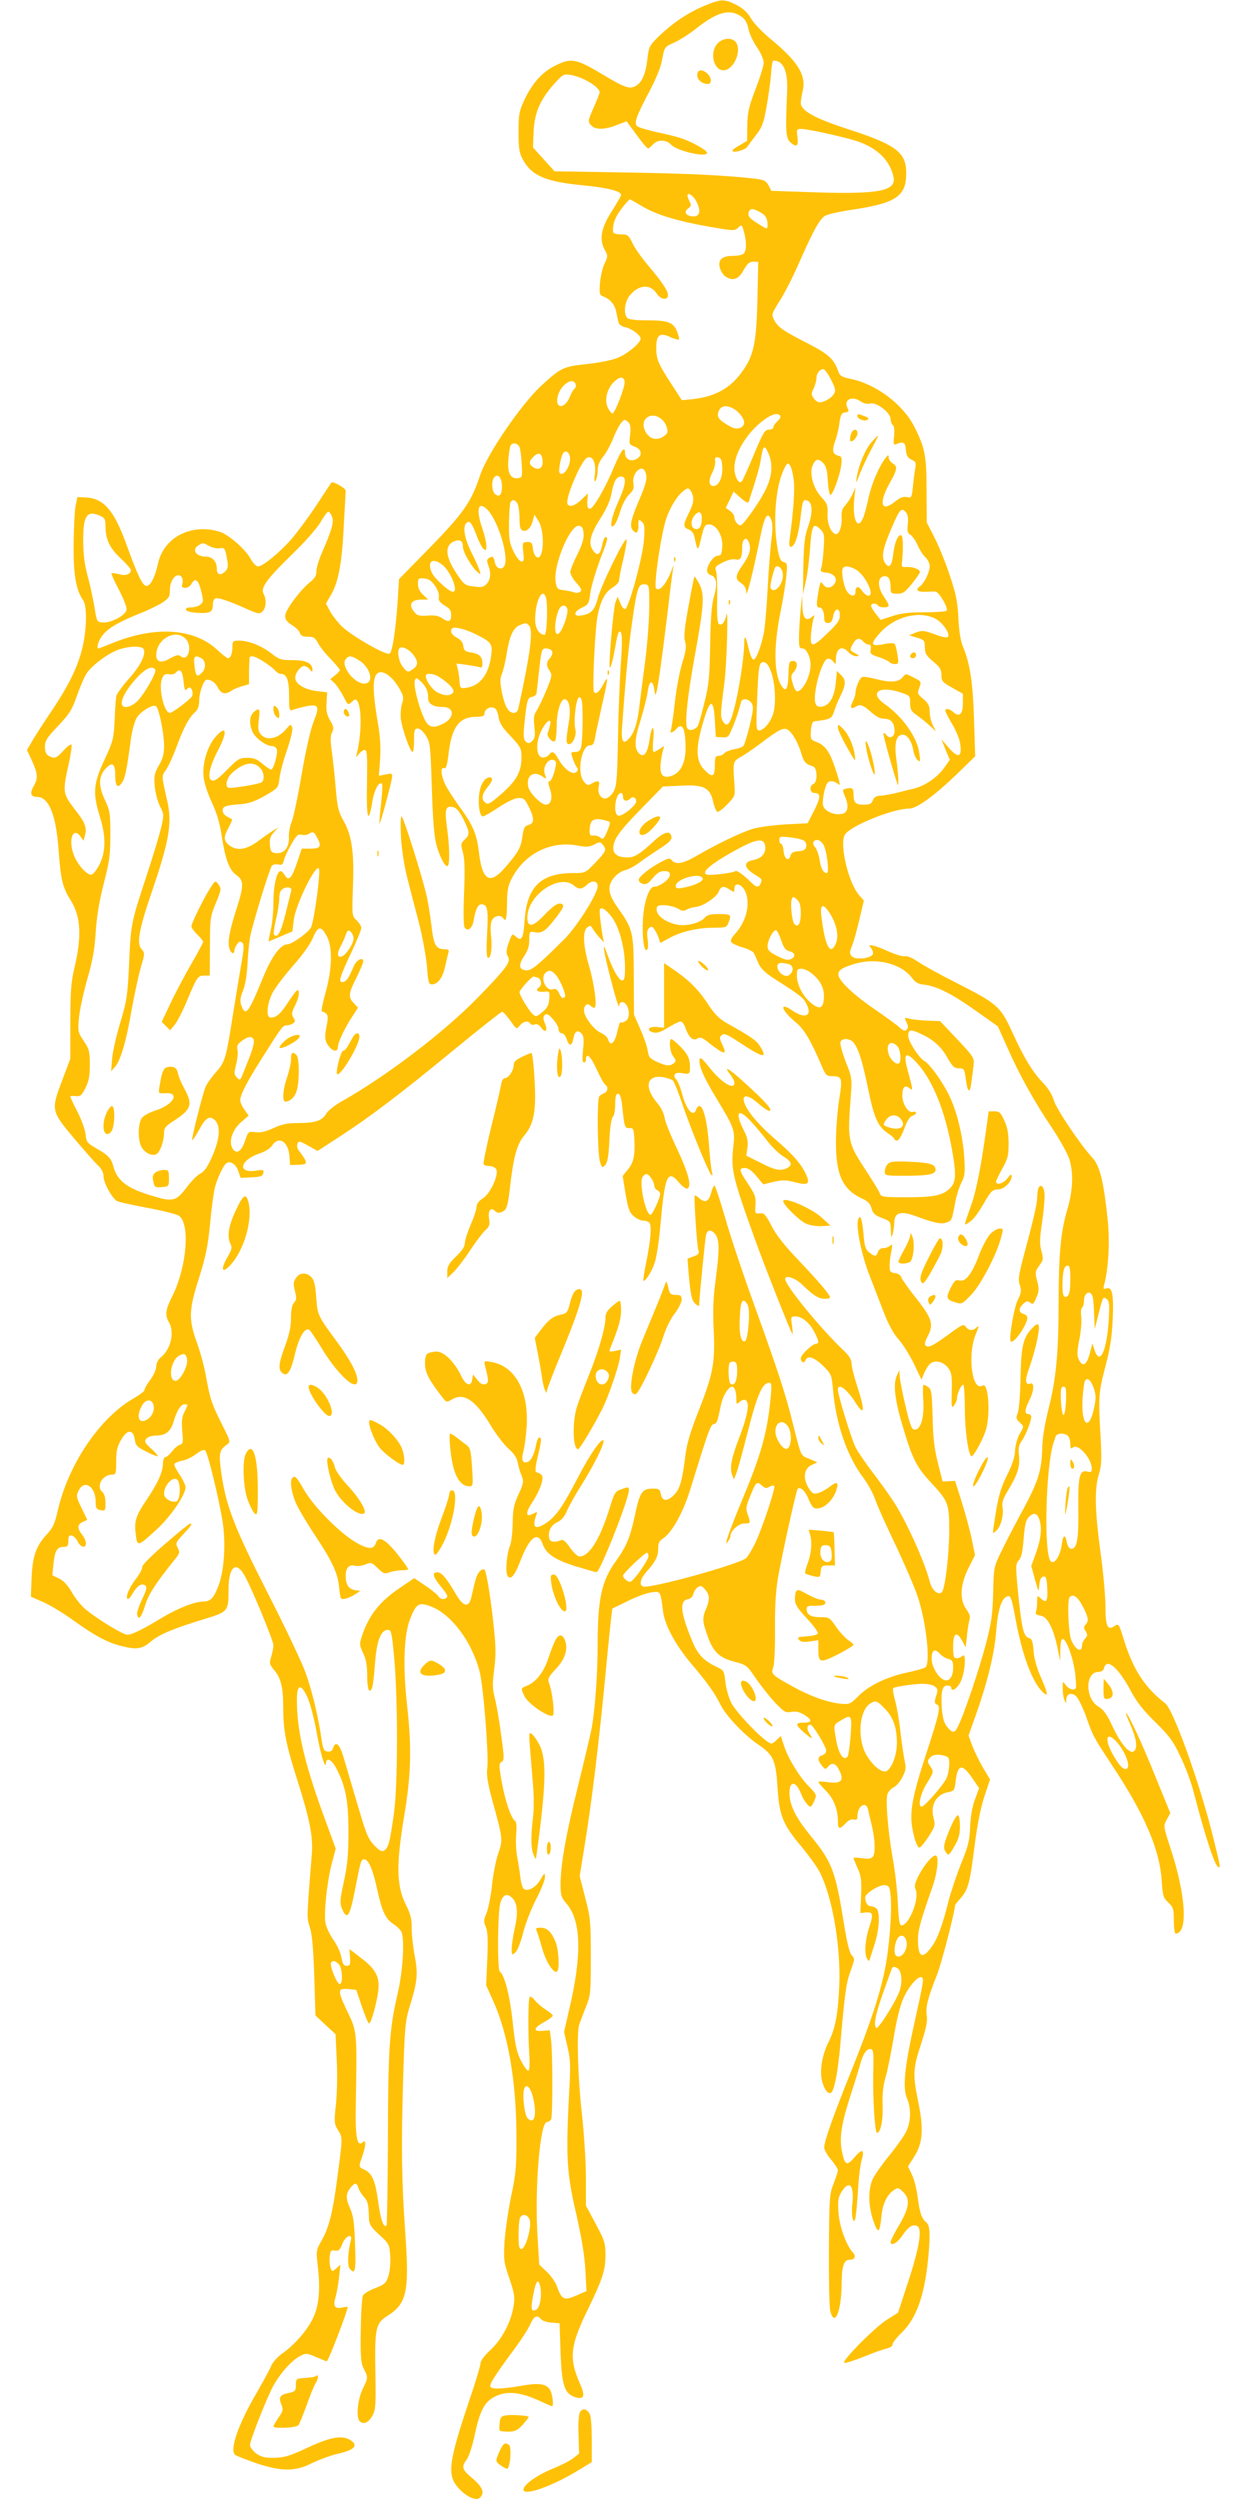 <?xml version="1.0" standalone="no"?>
<!DOCTYPE svg PUBLIC "-//W3C//DTD SVG 20010904//EN"
 "http://www.w3.org/TR/2001/REC-SVG-20010904/DTD/svg10.dtd">
<svg version="1.0" xmlns="http://www.w3.org/2000/svg"
 width="640pt" height="1280pt" viewBox="0 0 640 1280"
 preserveAspectRatio="xMidYMid meet">
<g transform="translate(0,1280) scale(0.1,-0.1)"
fill="#ffc107" stroke="none">
<path d="M3606 12770 c-84 -35 -162 -88 -232 -155 -49 -48 -52 -55 -59 -115
-9 -78 -28 -123 -60 -140 -33 -18 -55 -10 -180 65 -126 75 -153 79 -232 39
-66 -32 -117 -89 -157 -173 -28 -60 -31 -75 -31 -166 0 -84 3 -107 22 -142 46
-84 117 -114 318 -133 115 -11 185 -29 185 -48 0 -5 -21 -41 -46 -81 -56 -86
-67 -145 -39 -198 18 -32 18 -35 1 -71 -10 -20 -21 -65 -24 -99 -4 -59 -3 -63
19 -72 32 -12 56 -40 63 -73 3 -16 8 -39 11 -52 3 -17 14 -26 35 -31 34 -7 80
-41 80 -59 0 -21 -62 -74 -113 -96 -31 -14 -92 -26 -162 -34 -123 -13 -132
-18 -234 -111 -101 -93 -278 -351 -313 -459 -45 -137 -85 -194 -268 -381
l-147 -150 -6 -97 c-10 -160 -28 -279 -43 -285 -21 -8 -194 92 -243 139 -23
23 -51 59 -62 80 l-20 38 25 43 c38 64 57 163 66 352 5 93 10 176 10 183 0 12
-66 50 -73 41 -2 -2 -38 -56 -79 -119 -42 -63 -100 -141 -129 -174 -63 -70
-144 -136 -168 -136 -9 0 -25 16 -36 36 -27 51 -115 128 -162 142 -143 43
-282 -28 -313 -159 -17 -76 -39 -119 -60 -119 -20 0 -46 55 -105 219 -62 169
-115 230 -206 234 l-43 2 -9 -45 c-5 -25 -9 -112 -10 -195 -2 -154 12 -237 49
-289 21 -30 18 -158 -6 -250 -24 -96 -71 -190 -159 -321 -37 -55 -80 -121 -95
-147 l-28 -48 26 -56 c29 -64 31 -88 11 -124 -24 -41 -19 -60 14 -60 61 0 98
-91 111 -273 11 -150 20 -190 61 -255 54 -87 59 -185 18 -357 -15 -64 -19
-119 -19 -268 l0 -188 -40 -106 c-60 -158 -59 -160 59 -301 54 -64 110 -128
125 -141 16 -16 26 -35 26 -53 0 -34 44 -114 70 -128 9 -5 79 -20 154 -34 76
-14 148 -32 161 -40 60 -39 42 -264 -34 -415 -34 -67 -37 -94 -16 -131 30 -52
9 -139 -41 -179 -15 -12 -24 -30 -24 -47 0 -16 -14 -46 -30 -68 -17 -22 -30
-45 -30 -52 0 -7 -24 -25 -53 -42 -176 -99 -341 -344 -393 -584 -13 -56 -24
-81 -49 -108 -60 -64 -78 -114 -83 -225 l-4 -100 64 -28 c34 -15 104 -57 153
-93 106 -76 171 -112 240 -130 82 -22 112 -18 157 21 44 37 115 67 276 116
119 36 122 39 122 147 0 122 39 155 84 72 39 -71 146 -331 146 -354 0 -10 -5
-36 -11 -57 -11 -35 -10 -40 14 -69 35 -41 47 -89 47 -190 0 -119 13 -187 70
-367 68 -214 84 -298 76 -392 -26 -325 -26 -317 -10 -368 12 -34 18 -107 23
-250 l6 -202 51 -48 52 -48 6 -130 c4 -74 2 -173 -4 -229 -10 -93 -9 -100 11
-133 24 -38 24 -34 -6 -258 -21 -161 -41 -240 -77 -304 -29 -51 -30 -56 -22
-125 14 -113 9 -195 -16 -258 -24 -64 -97 -151 -165 -198 -23 -16 -48 -44 -56
-62 -7 -18 -42 -82 -77 -143 -92 -157 -138 -290 -108 -314 6 -5 54 -24 106
-42 131 -44 202 -44 288 0 35 17 94 39 133 48 81 18 104 41 67 67 -42 30 -104
20 -223 -36 -92 -43 -120 -51 -170 -52 -48 -1 -67 4 -93 22 -17 13 -32 32 -32
43 0 25 92 258 124 312 37 63 89 120 129 142 34 18 35 18 85 -3 28 -12 53 -22
55 -22 8 0 107 258 107 278 0 2 -14 1 -30 -3 -37 -8 -46 9 -31 57 5 18 13 62
17 98 l7 65 -21 -19 c-21 -18 -22 -18 -30 3 -4 12 -6 38 -4 57 4 31 7 35 27
31 19 -3 26 3 38 35 17 42 54 56 43 16 -15 -57 -18 -128 -6 -143 28 -34 33
-15 28 122 -4 114 -8 147 -26 187 -23 51 -22 77 6 109 20 23 29 22 37 -5 4
-13 17 -33 28 -46 21 -22 24 -38 26 -111 1 -29 10 -44 53 -83 51 -47 52 -50
56 -110 2 -36 -2 -80 -10 -103 -11 -34 -20 -42 -66 -60 -30 -11 -58 -28 -63
-37 -6 -10 -11 -91 -12 -180 -2 -138 1 -168 16 -197 22 -43 22 -45 -5 -100
-28 -58 -36 -152 -15 -169 20 -17 45 -5 65 32 15 27 17 56 14 217 -4 228 1
254 62 292 98 62 112 122 92 411 -20 278 -22 451 -12 801 8 263 11 297 32 366
41 132 45 170 28 262 -9 45 -16 109 -16 142 1 48 -5 73 -31 125 -47 95 -49
204 -8 449 36 215 40 350 15 572 -22 199 -16 364 17 443 31 77 44 84 105 61
104 -39 209 -179 249 -331 20 -73 48 -432 40 -496 -5 -36 1 -75 28 -175 52
-188 52 -193 28 -263 -12 -33 -26 -106 -32 -163 -6 -56 -19 -120 -28 -142 -15
-35 -16 -44 -4 -70 10 -23 12 -63 8 -165 l-6 -135 34 -75 c77 -168 120 -412
121 -685 1 -172 -2 -203 -28 -325 -15 -74 -30 -178 -33 -231 -5 -89 -3 -104
25 -185 27 -79 29 -95 21 -144 -13 -80 -60 -169 -119 -223 -30 -28 -50 -55
-50 -68 0 -12 -27 -101 -60 -198 -100 -297 -110 -368 -61 -430 39 -49 95 -78
116 -61 29 24 17 56 -35 100 -55 46 -59 58 -30 98 11 15 29 70 40 122 27 129
51 174 107 201 58 28 125 22 218 -20 37 -17 69 -31 71 -31 11 0 2 68 -11 86
-20 30 -58 35 -150 18 -101 -17 -155 -18 -155 -1 0 17 28 60 111 173 41 54 83
118 93 142 20 44 35 52 56 28 6 -8 30 -16 53 -18 l42 -3 5 -150 c6 -167 20
-210 73 -228 47 -15 55 4 28 65 -59 133 -53 195 38 382 78 161 91 203 91 282
0 59 -5 74 -50 158 l-50 93 0 140 c0 77 -9 223 -20 324 -21 183 -28 417 -15
461 4 13 19 52 33 88 26 63 27 72 27 260 0 182 -2 202 -29 305 l-28 109 26
161 c35 215 69 494 101 820 14 149 29 297 33 330 l7 59 80 39 c44 22 99 42
121 44 47 6 45 9 59 -99 9 -70 65 -172 144 -266 81 -95 119 -148 151 -212 29
-57 119 -152 192 -202 78 -53 90 -79 99 -221 9 -143 27 -188 121 -300 36 -43
77 -100 91 -125 67 -123 113 -385 104 -592 -7 -148 -20 -216 -57 -290 -32 -66
-45 -146 -30 -199 13 -47 37 -72 50 -50 15 24 30 108 41 224 25 287 31 329 53
391 23 62 23 67 7 83 -11 11 -24 63 -40 161 -43 271 -61 317 -171 451 -70 86
-101 144 -107 202 -7 78 29 87 58 14 13 -34 37 -67 49 -67 4 0 13 14 20 31 12
29 11 32 -28 72 -50 51 -106 142 -128 209 l-16 50 -23 -22 c-22 -21 -25 -21
-47 -6 -54 38 -161 153 -184 198 -13 26 -27 74 -30 107 -6 55 -9 60 -42 75
-71 34 -100 65 -130 139 -58 140 -64 202 -20 209 14 2 24 12 28 27 3 13 14 29
23 35 15 9 22 6 38 -13 23 -28 24 -50 4 -98 -20 -47 -19 -65 7 -137 29 -83 59
-113 138 -134 62 -16 65 -19 111 -87 26 -38 70 -93 98 -123 46 -48 53 -52 83
-47 23 4 42 0 66 -15 42 -26 41 -40 -3 -40 -44 0 -44 -10 0 -49 43 -37 51 -39
29 -6 -15 23 -12 45 5 45 13 0 81 -113 81 -133 0 -11 -9 -21 -20 -24 -25 -7
-25 -24 -2 -53 16 -20 19 -21 31 -6 20 24 39 19 56 -14 30 -58 13 -75 -62 -64
-24 3 -43 4 -43 0 0 -3 17 -23 38 -44 40 -40 62 -96 62 -156 0 -43 8 -45 40
-11 15 16 30 23 42 19 14 -4 18 0 18 16 0 55 45 82 55 33 3 -16 11 -48 17 -73
18 -70 22 -149 7 -166 -9 -11 -23 -13 -56 -8 -23 3 -43 4 -43 1 0 -2 9 -26 21
-52 18 -40 21 -63 18 -139 l-4 -91 27 3 c38 4 41 -9 18 -77 -21 -64 -26 -136
-10 -161 8 -13 9 -13 14 0 2 8 14 44 25 79 23 72 28 160 9 179 -7 7 -20 12
-29 12 -17 0 -29 19 -29 46 0 20 74 66 102 62 20 -3 24 -10 28 -55 8 -79 -7
-270 -30 -380 -27 -132 -76 -278 -172 -518 -92 -228 -138 -359 -138 -390 0
-12 16 -40 35 -62 19 -23 35 -47 35 -55 0 -7 -10 -38 -22 -68 -21 -52 -22 -72
-24 -335 -1 -154 2 -297 7 -318 22 -85 57 -2 58 136 1 96 11 127 41 127 27 0
35 18 16 38 -35 39 -69 136 -73 206 -4 59 -1 77 16 104 40 63 65 35 55 -63 -4
-37 -2 -70 4 -81 11 -20 16 14 27 181 3 49 11 106 17 127 16 54 2 59 -37 13
-40 -48 -50 -42 -65 34 -13 68 -1 141 44 280 19 58 42 131 50 162 16 58 36 84
58 77 10 -4 12 -32 9 -115 -3 -126 8 -313 19 -313 19 0 32 64 29 142 -2 57 3
101 14 139 10 30 28 122 42 203 15 93 34 169 51 206 28 62 76 116 93 106 12
-8 11 -15 -40 -246 -48 -217 -58 -320 -35 -374 22 -52 20 -117 -4 -169 -11
-23 -50 -78 -86 -122 -36 -44 -74 -98 -85 -120 -25 -54 -24 -136 2 -214 25
-72 33 -67 42 22 6 63 29 111 64 134 20 14 24 13 49 -12 36 -36 29 -81 -25
-172 -23 -38 -41 -75 -41 -82 0 -24 34 -6 60 33 31 45 52 59 75 49 29 -10 12
-113 -46 -288 l-51 -156 -57 -36 c-66 -42 -238 -217 -218 -221 8 -2 52 13 98
31 46 19 99 38 117 42 19 4 32 13 32 22 0 8 21 35 46 59 73 71 114 180 134
359 14 131 13 190 -6 205 -25 22 -34 45 -45 127 -5 43 -19 97 -30 119 l-20 42
33 52 c43 69 48 140 19 280 -28 139 -27 168 15 295 26 81 34 118 29 146 -7 41
6 92 53 209 22 56 92 325 92 356 0 2 13 18 29 36 39 45 47 78 71 268 14 109
31 194 50 252 l29 87 -34 57 c-19 32 -44 83 -56 113 l-20 55 25 71 c67 183
107 340 116 459 10 122 29 178 62 184 13 2 20 -20 38 -120 36 -193 89 -331
146 -378 22 -19 18 3 -17 83 -20 44 -34 95 -37 133 -4 50 -8 63 -23 67 -28 8
-37 44 -55 218 -15 154 -15 161 3 181 13 15 19 43 24 109 5 65 11 95 24 109
25 27 44 25 55 -6 16 -42 11 -99 -15 -173 l-25 -69 19 -69 c19 -68 19 -68 22
-28 3 27 9 41 21 43 13 3 17 -8 20 -58 3 -69 -4 -81 -33 -54 -18 17 -19 16
-19 -19 0 -19 -3 -42 -6 -50 -4 -11 2 -16 23 -19 35 -4 65 -61 87 -163 l14
-70 1 58 c1 42 5 58 14 55 21 -7 56 -112 63 -187 6 -67 6 -71 -13 -71 -11 0
-28 10 -36 22 -16 23 -16 22 -16 -17 0 -22 4 -49 9 -60 8 -19 9 -19 9 3 1 30
27 39 51 17 10 -9 33 -55 50 -102 38 -107 37 -104 135 -253 165 -249 243 -430
253 -590 5 -77 8 -87 34 -111 25 -24 28 -33 28 -93 0 -36 4 -66 9 -66 65 0 53
197 -26 437 -37 113 -37 113 -19 147 l18 33 -73 179 c-67 168 -144 334 -154
334 -2 0 6 -24 19 -52 29 -68 38 -105 31 -129 -15 -48 -67 1 -120 114 -27 59
-45 84 -71 99 -69 41 -69 178 1 178 14 0 25 7 28 20 14 53 73 2 137 -118 30
-56 64 -100 125 -159 71 -70 91 -96 128 -175 25 -51 55 -131 67 -178 66 -253
112 -390 130 -390 9 0 10 -5 -29 155 -67 271 -203 652 -245 684 -103 79 -164
172 -211 323 -26 85 -28 87 -48 73 -36 -25 -47 -3 -47 99 0 50 -11 174 -25
275 -29 214 -32 325 -9 402 14 45 15 77 9 194 -12 203 -10 227 25 360 24 91
33 149 37 241 6 129 -3 169 -34 157 -13 -5 -15 -2 -10 18 22 80 30 215 19 327
-20 197 -40 281 -77 322 -63 68 -189 255 -200 298 -7 26 -27 58 -52 85 -56 57
-101 132 -160 262 -61 133 -76 146 -289 254 -81 41 -168 89 -194 107 -28 19
-55 31 -66 28 -11 -3 -49 9 -86 25 -71 33 -112 41 -90 19 7 -7 12 -20 12 -29
0 -24 -86 -37 -108 -16 -13 14 -13 20 0 54 9 21 26 82 38 135 l23 97 -26 30
c-55 66 -100 261 -71 308 29 45 245 133 330 133 39 0 135 71 253 186 l84 82
-6 189 c-6 192 -20 282 -56 371 -13 31 -21 81 -24 148 -4 83 -12 122 -45 221
-22 66 -58 154 -79 194 l-38 74 -1 165 c0 176 -8 217 -62 324 -57 114 -195
219 -326 246 -47 10 -56 15 -65 41 -21 60 -50 87 -154 140 -127 65 -153 83
-173 120 -15 29 -14 32 31 103 25 40 70 129 100 199 69 156 101 214 129 232
11 7 71 21 131 30 232 34 285 69 285 188 0 107 -51 146 -302 227 -169 55 -238
94 -238 133 0 12 5 40 10 62 19 81 -26 152 -169 269 -38 32 -82 77 -96 102
-18 31 -40 51 -75 69 -61 31 -78 31 -164 -5z m194 -58 c16 -12 27 -33 32 -60
4 -22 23 -64 42 -92 21 -30 36 -64 36 -81 0 -16 -19 -77 -42 -136 -35 -92 -41
-120 -42 -186 l-1 -78 -37 -22 c-21 -11 -38 -24 -38 -29 0 -13 64 3 75 19 6 8
26 36 46 62 31 39 39 61 54 146 10 55 20 130 23 168 2 37 7 67 12 67 51 0 75
-54 70 -160 -9 -206 -7 -240 19 -261 31 -25 40 -17 34 31 -5 37 -4 40 19 40
36 0 245 -47 298 -67 97 -36 158 -98 175 -180 14 -70 -74 -88 -392 -78 l-234
8 -14 28 c-13 23 -23 28 -67 34 -158 18 -350 27 -671 32 l-358 6 -55 61 -55
61 3 81 c5 97 32 161 104 243 46 51 49 53 87 47 61 -10 147 -61 147 -89 0 -5
-14 -40 -31 -79 -29 -66 -30 -71 -13 -89 22 -25 69 -24 133 1 l49 19 51 -69
c28 -39 54 -70 59 -70 4 0 15 9 25 20 22 26 69 26 92 0 30 -33 185 -69 185
-42 0 13 -83 59 -135 75 -27 9 -86 23 -130 32 -44 10 -86 23 -93 29 -17 16 -4
52 65 182 34 65 58 124 64 163 11 60 11 61 63 84 28 13 75 43 104 66 115 92
180 109 242 63z m-235 -943 c29 -54 16 -86 -31 -75 -28 7 -31 24 -8 41 13 9
14 16 5 33 -6 11 -11 25 -11 31 0 19 31 -1 45 -30z m-279 -24 c73 -44 181 -77
346 -106 122 -21 129 -22 147 -5 19 17 20 17 30 -21 14 -50 14 -96 -1 -111 -7
-7 -30 -12 -53 -12 -58 0 -79 -18 -70 -59 4 -17 17 -39 30 -47 38 -25 67 -14
93 34 18 32 29 42 49 42 l25 0 -4 -197 c-6 -225 -19 -286 -82 -371 -60 -82
-138 -124 -253 -136 l-52 -5 -53 82 c-69 106 -78 128 -78 186 0 66 17 80 70
56 22 -10 43 -16 46 -13 3 3 -2 22 -10 42 -19 46 -46 56 -155 56 -54 0 -91 4
-99 12 -21 21 -14 84 13 116 47 56 105 59 138 8 20 -31 57 -35 57 -7 0 23 -32
70 -105 156 -31 37 -66 86 -77 111 -20 41 -25 44 -60 44 -23 0 -38 5 -39 13
-4 42 14 85 57 136 14 17 27 31 29 31 1 0 29 -16 61 -35z m603 -30 c30 -15 41
-33 41 -66 0 -24 -2 -24 -49 6 -45 28 -55 40 -47 60 7 19 20 19 55 0z m366
-859 c23 -46 25 -56 14 -74 -13 -21 -50 -42 -74 -42 -8 0 -21 10 -29 21 -13
19 -13 25 0 50 7 15 14 39 14 52 0 25 17 47 36 47 6 0 24 -24 39 -54z m-1057
-9 c5 -23 -51 -167 -63 -164 -5 2 -16 15 -23 30 -18 38 -5 95 30 130 30 30 51
31 56 4z m-251 -13 c3 -9 1 -19 -4 -23 -6 -3 -18 -23 -26 -44 -26 -62 -76 -61
-62 1 12 59 77 105 92 66z m1461 -90 c14 -10 32 -14 48 -10 32 8 104 -47 104
-80 0 -13 5 -26 11 -30 7 -4 9 -25 7 -56 -5 -42 -3 -48 11 -42 37 15 46 10 49
-29 3 -29 9 -41 28 -50 23 -10 25 -15 20 -46 -4 -20 -9 -62 -12 -94 -6 -56 -8
-58 -31 -52 -18 4 -34 -2 -63 -25 -69 -55 -82 -6 -25 96 40 72 42 85 15 102
-11 7 -20 20 -20 30 -1 15 -2 15 -16 -3 -35 -45 -73 -136 -88 -208 -9 -42 -21
-87 -28 -101 -28 -64 -55 -2 -44 102 l6 57 -15 -35 c-9 -19 -26 -45 -38 -58
-15 -16 -20 -33 -18 -60 3 -48 -14 -93 -32 -86 -25 9 -42 55 -40 105 2 41 -2
52 -31 83 -40 42 -62 118 -47 158 14 38 30 43 54 19 16 -16 22 -36 25 -88 2
-38 8 -72 12 -76 10 -11 49 92 57 150 5 39 3 45 -15 50 -29 7 -33 27 -16 75 9
24 19 66 22 93 6 42 11 51 29 53 19 3 21 7 13 22 -23 44 22 66 68 34z m-655
-35 c29 -15 56 -50 57 -71 0 -29 -35 -41 -67 -24 -62 34 -75 50 -64 79 11 29
37 35 74 16z m242 -39 c3 -5 -3 -17 -15 -27 -11 -10 -20 -23 -20 -30 0 -7 -11
-13 -24 -13 -20 0 -29 -15 -76 -127 -29 -71 -57 -132 -62 -138 -15 -17 -38 25
-38 69 0 77 67 185 154 248 40 29 70 36 81 18z m-607 -17 c12 -10 24 -30 27
-45 6 -21 2 -30 -19 -43 -35 -23 -72 -13 -92 27 -32 62 30 107 84 61z m-168
-18 c8 -10 10 -31 6 -63 -6 -46 -5 -48 24 -59 38 -14 41 -49 5 -65 -29 -13
-55 3 -55 34 0 39 -21 11 -55 -70 -44 -107 -107 -217 -125 -217 -11 0 -14 10
-13 39 l3 40 -33 -32 c-32 -31 -61 -41 -71 -23 -15 24 70 226 101 238 28 11
45 -26 39 -82 -5 -35 -3 -46 4 -35 5 8 10 31 10 51 0 25 9 48 29 72 16 20 39
63 51 94 23 57 46 93 60 93 4 0 13 -7 20 -15z m-561 -122 c5 -10 10 -49 12
-88 4 -65 3 -70 -17 -73 -40 -6 -57 25 -51 94 2 34 8 67 11 73 11 17 34 13 45
-6z m1277 -38 c22 -54 17 -113 -15 -180 -28 -60 -116 -185 -130 -185 -13 0
-31 24 -31 41 0 10 -10 25 -22 33 l-22 16 20 41 20 42 37 -33 c26 -22 38 -28
41 -18 45 141 56 179 61 213 12 77 19 82 41 30z m-1018 -14 c7 -45 -36 -109
-54 -80 -3 5 0 32 6 60 9 37 16 49 29 47 9 -2 17 -14 19 -27z m-140 -19 c4
-36 -19 -53 -46 -35 -25 15 -25 30 -2 53 28 28 44 21 48 -18z m920 -32 c3 -51
-15 -93 -41 -98 -27 -5 -32 27 -11 66 10 19 17 46 16 59 -3 19 0 24 15 21 14
-2 19 -14 21 -48z m366 -68 c6 -51 -2 -163 -20 -294 -5 -33 -3 -48 4 -48 21 0
39 54 50 143 11 95 13 102 36 94 26 -10 28 -61 5 -128 -19 -53 -23 -89 -26
-209 l-2 -145 15 70 c9 39 18 117 22 174 8 112 16 127 52 91 20 -20 22 -30 17
-99 -2 -42 -8 -86 -12 -98 -6 -19 -3 -22 26 -25 39 -4 59 -30 43 -55 -16 -25
-43 -28 -58 -7 -13 17 -14 17 -19 -2 -3 -10 -8 -40 -12 -66 -5 -38 -3 -48 8
-48 17 0 27 -21 27 -56 0 -17 6 -24 20 -24 14 0 21 9 26 35 8 44 34 47 34 4 0
-25 -12 -42 -62 -90 -80 -77 -92 -77 -85 -1 3 31 9 66 13 77 7 18 6 18 -9 6
-31 -25 -47 -6 -49 56 l-1 58 -7 -70 c-4 -38 -8 -100 -9 -137 -1 -61 1 -68 18
-68 20 0 41 -44 41 -84 0 -58 -40 -136 -70 -136 -5 0 -15 18 -21 40 -10 34
-10 43 4 58 24 27 22 60 -4 58 -18 -1 -21 -8 -22 -68 -2 -74 -12 -93 -33 -63
-41 56 -45 195 -9 375 14 69 28 155 31 191 6 60 5 66 -13 71 -16 4 -23 19 -32
70 -25 143 -9 325 35 410 15 29 18 30 29 15 7 -10 15 -43 19 -75z m-760 42
c12 -30 6 -57 -34 -150 -43 -101 -49 -134 -25 -154 12 -10 16 -9 20 2 3 8 5
19 4 24 -1 5 -1 15 0 23 1 11 4 11 17 0 14 -11 16 -27 11 -94 -6 -87 -77 -347
-96 -353 -6 -2 -18 11 -25 30 l-14 33 -11 -29 c-9 -23 -32 -271 -30 -326 1
-29 16 24 29 97 6 40 15 75 20 78 16 10 18 -40 8 -173 -5 -76 -12 -244 -14
-374 -4 -206 -7 -242 -22 -270 -10 -18 -28 -34 -40 -36 -26 -4 -45 28 -36 63
7 28 -5 32 -37 13 -18 -11 -23 -10 -40 11 -37 45 -12 188 33 185 13 -1 19 9
24 35 3 20 19 94 35 164 34 150 35 165 9 115 -22 -41 -39 -56 -49 -40 -9 14 5
316 18 385 15 80 39 126 78 149 18 11 33 28 33 38 0 10 9 57 21 105 11 48 19
94 17 102 -5 23 -130 -233 -148 -302 -16 -62 -36 -81 -91 -87 -36 -4 -29 22
11 41 32 15 36 21 42 72 4 31 25 104 47 164 44 115 46 125 32 125 -6 0 -14
-19 -18 -42 -10 -50 -26 -58 -48 -24 -24 36 -13 79 40 163 28 43 49 90 55 122
12 67 26 91 50 91 30 0 25 -41 -15 -130 -36 -80 -47 -143 -22 -121 8 6 22 38
32 72 11 36 30 71 46 87 22 21 26 31 22 59 -8 51 44 100 61 57z m-734 -75 c0
-42 -13 -57 -35 -39 -18 15 -20 71 -3 88 19 19 38 -6 38 -49z m970 -28 c15
-29 12 -57 -9 -99 -34 -68 -35 -81 -7 -92 16 -6 28 -20 31 -37 17 -80 18 -80
35 -8 15 62 19 70 40 70 38 0 72 -58 68 -115 -3 -37 -6 -45 -23 -45 -21 0 -54
-46 -55 -77 0 -9 9 -20 20 -23 29 -9 34 -46 15 -110 -11 -41 -17 -108 -19
-248 -3 -165 -7 -206 -29 -292 -13 -55 -28 -108 -32 -117 -9 -23 -45 -34 -56
-17 -14 22 0 158 37 364 49 268 52 320 25 374 -13 24 -24 41 -26 39 -1 -1 -15
-70 -30 -153 -21 -113 -25 -157 -17 -181 7 -25 4 -47 -14 -105 -13 -41 -31
-134 -39 -207 -8 -74 -18 -138 -21 -143 -9 -15 13 -10 26 6 33 40 50 8 50 -96
0 -76 -26 -126 -73 -142 -44 -14 -61 6 -54 68 3 27 9 59 13 69 7 19 7 19 -16
3 -14 -9 -28 -17 -33 -17 -5 0 -6 30 -2 68 7 77 -9 70 -20 -9 -9 -62 -27 -88
-49 -70 -30 25 -29 71 3 171 16 52 33 119 37 148 8 59 26 65 34 11 5 -32 6
-33 12 -9 8 29 30 189 58 420 10 91 22 181 25 200 4 28 3 30 -3 10 -25 -72
-64 -122 -83 -103 -13 13 25 276 52 357 20 59 56 118 89 143 21 17 28 16 40
-6z m-890 -60 c5 -11 10 -45 10 -76 0 -40 4 -57 15 -61 21 -9 44 13 53 50 l8
31 19 -29 c38 -57 29 -218 -10 -186 -8 6 -15 26 -17 43 -2 27 -7 32 -28 32
-26 0 -27 -4 -19 -70 6 -48 -23 -37 -51 20 -21 43 -25 63 -24 146 1 53 4 101
8 108 11 16 24 13 36 -8z m-152 -33 c51 -56 104 -224 87 -279 -10 -31 -45 -24
-51 11 -7 32 -11 35 -32 22 -10 -7 -10 -15 -2 -36 15 -40 12 -71 -7 -94 -15
-18 -26 -20 -66 -15 -45 5 -51 9 -87 63 -59 87 -65 145 -18 167 32 14 48 6 48
-26 0 -28 46 -107 77 -132 14 -12 15 -11 8 11 -4 14 -23 56 -42 93 -34 69 -45
129 -26 148 17 17 28 4 52 -60 12 -32 28 -64 36 -71 13 -11 15 -8 15 17 0 16
-9 54 -20 86 -35 100 -22 147 28 95z m2142 -13 c8 -9 11 -32 8 -59 -4 -35 -2
-45 14 -55 10 -6 27 -31 37 -54 10 -23 28 -51 40 -61 11 -11 21 -30 21 -44 0
-32 -28 -89 -52 -106 -24 -17 -10 -28 35 -26 17 1 39 2 47 1 18 -1 68 -87 56
-98 -4 -4 -55 -8 -114 -8 -79 0 -122 -5 -165 -20 l-58 -19 -24 30 c-13 16 -24
35 -25 42 0 14 26 16 35 2 8 -13 55 -13 55 0 0 5 -11 26 -25 46 -35 51 -32
104 5 104 21 0 30 -19 30 -61 0 -26 3 -29 34 -29 29 0 40 8 75 51 23 29 41 55
41 60 0 14 -36 28 -66 26 -25 -2 -29 1 -26 23 7 63 6 129 -1 137 -15 15 -36
-29 -43 -89 -7 -64 -20 -81 -41 -53 -21 30 -15 70 24 163 50 119 58 127 83 97z
m-2940 -21 c11 -27 -1 -68 -54 -189 -14 -33 -26 -73 -26 -90 0 -22 -9 -37 -34
-57 -51 -41 -126 -143 -126 -171 0 -18 10 -32 34 -47 19 -11 38 -30 41 -40 5
-15 15 -20 41 -20 29 0 38 -5 52 -32 9 -18 38 -55 65 -82 26 -27 47 -53 47
-57 0 -4 -11 -16 -25 -27 l-24 -19 20 -19 c12 -11 32 -41 46 -67 24 -48 25
-49 44 -31 17 16 22 16 29 4 24 -38 21 -181 -6 -280 -2 -8 4 -5 12 8 9 12 23
22 31 22 13 0 14 -25 12 -170 -4 -180 7 -219 27 -96 10 62 35 108 50 93 3 -3
1 -50 -5 -103 -6 -53 -10 -98 -8 -100 2 -2 16 44 32 103 44 170 43 155 1 148
l-36 -7 6 83 c4 57 1 113 -9 174 -34 194 -31 267 9 273 27 4 67 -29 98 -82 22
-38 24 -48 15 -76 -6 -17 -9 -53 -7 -78 5 -50 48 -172 60 -172 5 0 8 27 8 60
0 52 2 60 19 60 11 0 28 -15 42 -37 22 -36 23 -52 30 -268 5 -164 12 -247 23
-289 18 -66 46 -117 58 -110 12 7 10 105 -4 202 -12 91 -6 109 34 99 16 -4 32
-24 51 -62 33 -67 33 -78 6 -104 -20 -19 -21 -23 -9 -65 9 -33 11 -90 6 -208
-4 -97 -3 -169 3 -177 15 -23 40 -4 46 36 9 54 22 83 39 83 32 0 37 -26 30
-148 -4 -77 -3 -121 3 -125 16 -10 24 50 17 114 -4 35 -2 64 5 78 12 22 45 29
56 11 15 -24 20 -5 21 73 0 65 5 92 23 127 66 129 199 196 337 171 46 -9 61
-8 87 5 28 15 31 15 44 -2 19 -26 18 -30 -38 -90 -52 -54 -52 -54 -113 -54
-167 0 -239 -70 -250 -244 -6 -90 -16 -108 -44 -82 -18 16 -20 15 -30 -11 -21
-54 -23 -72 -11 -91 16 -26 -7 -58 -156 -211 -171 -176 -467 -401 -692 -528
-37 -20 -73 -49 -82 -64 -21 -37 -57 -49 -145 -49 -55 0 -83 -6 -126 -26 -39
-18 -66 -24 -92 -21 -37 5 -37 4 -53 -43 -18 -54 -42 -71 -62 -44 -25 35 -5
99 43 140 l37 32 -21 30 c-12 16 -22 38 -22 49 1 29 32 90 113 218 101 160
105 165 125 165 9 0 24 5 32 10 12 8 13 13 2 30 -10 17 -9 27 8 60 20 39 27
80 13 80 -5 0 -25 -27 -47 -60 -39 -61 -61 -80 -90 -80 -25 0 -20 68 9 126 14
27 61 89 105 139 49 55 88 110 102 143 26 62 42 64 72 7 30 -56 26 -170 -8
-290 -14 -49 -22 -91 -18 -93 32 -12 35 -20 24 -76 -12 -59 -9 -80 16 -108 20
-24 42 -23 42 2 0 23 38 103 78 162 l25 39 -21 22 c-30 31 -28 51 13 131 19
39 35 76 35 84 0 24 -34 8 -48 -23 -27 -64 -38 -80 -56 -83 -26 -5 -17 26 45
156 27 58 49 112 49 121 0 9 -11 26 -24 39 -24 22 -24 24 -19 170 7 177 -5
264 -49 341 -26 47 -31 70 -39 165 -5 61 -14 145 -20 187 -8 58 -8 82 1 99 10
19 9 29 -10 62 -17 29 -21 51 -18 91 l3 52 -54 7 c-56 6 -104 33 -109 62 -5
23 25 66 45 66 9 0 22 -8 29 -17 10 -14 13 -15 14 -4 0 35 -31 51 -100 51 -61
0 -71 3 -111 35 -51 39 -116 65 -165 65 -31 0 -34 -3 -34 -29 0 -37 -9 -61
-23 -61 -5 0 -31 20 -56 44 -117 108 -312 122 -526 37 -42 -17 -78 -31 -81
-31 -11 0 -2 35 17 62 28 39 79 70 185 113 49 19 105 46 126 60 33 22 38 30
38 65 0 49 32 89 56 70 8 -8 12 -21 8 -36 -5 -20 -2 -24 15 -24 11 0 25 9 31
20 19 35 36 22 50 -36 13 -53 12 -57 -5 -70 -10 -8 -32 -14 -48 -14 -18 0 -27
-4 -25 -12 3 -8 27 -14 63 -16 62 -3 75 4 75 45 0 12 5 25 10 28 13 8 64 -9
148 -46 34 -16 68 -29 75 -29 34 0 49 59 26 101 -16 30 20 78 152 206 63 61
124 131 141 161 16 28 34 52 39 52 5 0 14 -11 19 -26z m1893 -14 c-1 -38 -15
-55 -37 -47 -21 8 -20 46 1 69 23 26 38 17 36 -22z m-3078 18 c20 -9 25 -18
25 -47 0 -71 19 -114 76 -168 30 -28 54 -56 54 -61 0 -22 -27 -32 -60 -22 -19
5 -36 7 -39 5 -2 -3 14 -41 38 -85 23 -44 41 -90 39 -102 -4 -28 -80 -69 -123
-65 -28 2 -30 4 -41 77 -7 41 -22 113 -35 160 -16 59 -23 114 -23 180 -1 132
19 160 89 128z m3435 -23 c6 -16 6 -53 -1 -103 -5 -42 -14 -156 -19 -252 -5
-97 -14 -198 -20 -225 -16 -75 -41 -136 -53 -132 -7 2 -17 27 -24 56 -15 68
-23 75 -23 21 0 -63 -28 -244 -52 -332 -21 -81 -37 -96 -59 -57 -11 22 -10 42
10 194 12 92 21 397 10 347 -8 -39 -23 -57 -38 -47 -8 4 -11 47 -9 128 1 67
-1 132 -6 144 -7 19 -2 25 34 43 25 13 51 19 65 16 27 -7 35 8 35 65 0 40 22
55 34 23 13 -33 5 -63 -29 -113 -42 -60 -43 -75 -10 -97 17 -11 25 -26 26 -48
0 -33 33 96 71 282 23 114 39 138 58 87z m-962 -67 c2 -26 -7 -56 -32 -107
-20 -39 -36 -79 -36 -90 0 -11 14 -37 32 -56 26 -30 29 -38 17 -46 -8 -5 -21
-6 -29 -2 -8 3 -32 8 -52 11 -34 4 -37 7 -43 42 -14 84 74 295 120 288 15 -2
21 -12 23 -40z m-1916 -64 c17 -9 41 -14 54 -11 25 4 27 0 38 -65 5 -26 2 -40
-9 -52 -26 -25 -45 -20 -45 13 0 36 -23 61 -55 61 -53 0 -76 37 -37 59 22 13
18 14 54 -5z m1193 -96 c43 -34 84 -138 54 -138 -20 0 -97 70 -109 100 -24 57
5 77 55 38z m1743 -46 c5 -51 -42 -106 -62 -74 -5 8 5 57 20 100 8 27 39 8 42
-26z m372 23 c48 -25 102 -135 66 -135 -8 0 -23 11 -32 25 -18 27 -34 25 -34
-6 0 -26 -26 -24 -44 4 -17 26 -30 102 -21 117 9 14 31 13 65 -5z m-2152 -85
c13 -20 22 -44 19 -57 -3 -17 4 -27 29 -43 27 -15 34 -26 34 -50 0 -34 -14
-38 -48 -14 -16 11 -39 15 -74 12 -45 -3 -53 0 -71 24 -26 35 -10 58 41 58
l35 0 -27 25 c-17 16 -26 34 -26 55 0 29 2 31 32 28 24 -2 38 -12 56 -38z
m1096 -120 c-1 -69 -11 -192 -22 -275 -11 -82 -23 -177 -27 -210 -10 -89 -24
-138 -49 -170 -34 -42 -47 -26 -41 53 24 324 34 421 61 602 18 114 26 133 58
128 20 -3 21 -8 20 -128z m-530 64 c12 -30 7 -194 -6 -194 -27 0 -48 33 -48
77 0 92 35 167 54 117z m111 -63 c5 -18 -18 -93 -38 -118 -28 -37 -34 42 -8
110 12 31 37 36 46 8z m1881 -47 c38 -18 82 -80 67 -95 -5 -5 -29 -1 -61 11
-61 23 -71 24 -109 9 l-28 -12 40 -12 c37 -11 40 -14 40 -49 1 -32 7 -43 43
-73 34 -28 42 -41 42 -69 0 -31 5 -37 55 -65 l55 -31 0 -49 c0 -56 -18 -73
-49 -45 -19 18 -41 21 -41 7 0 -5 16 -37 36 -70 21 -35 39 -80 41 -105 8 -64
-12 -69 -59 -15 l-38 44 21 -53 22 -52 -28 -40 c-34 -49 -99 -94 -157 -108
-24 -5 -65 -16 -93 -23 -27 -6 -63 -13 -79 -13 -20 -1 -31 -8 -37 -23 -7 -19
-16 -23 -48 -23 -41 0 -51 11 -51 54 0 30 -6 34 -34 29 -24 -5 -24 -6 -10 -40
23 -53 15 -87 -20 -91 -40 -5 -85 16 -92 44 -3 13 0 46 7 74 10 40 17 50 34
50 12 0 26 -5 33 -12 17 -17 15 -2 -13 83 -28 83 -52 115 -97 131 -27 10 -29
13 -26 57 2 32 8 46 18 48 83 10 88 13 101 51 6 20 19 53 29 72 31 63 33 87 8
112 l-23 23 -6 -63 c-7 -73 -33 -115 -72 -120 -19 -2 -27 2 -32 18 -15 47 31
215 61 227 8 3 21 -3 29 -13 14 -18 14 -18 15 8 0 59 30 77 65 38 10 -11 28
-20 39 -20 19 1 18 3 -7 16 -26 14 -27 16 -12 44 17 33 36 38 55 15 7 -8 19
-15 27 -15 11 0 14 -7 11 -25 -5 -22 0 -26 43 -40 27 -9 51 -21 54 -26 4 -5
15 -9 27 -9 19 0 20 4 13 48 -4 26 -10 51 -15 56 -4 4 -29 4 -54 -2 -69 -14
-73 -1 -19 59 73 81 195 113 279 73z m-2078 -36 c23 -23 9 -136 -54 -425 -3
-15 -12 -23 -24 -23 -27 0 -46 34 -61 108 -9 50 -9 69 0 90 7 15 19 64 26 110
15 89 33 128 68 142 30 12 31 12 45 -2z m-273 -45 c80 -39 88 -50 80 -108 -12
-99 -58 -158 -130 -167 -28 -3 -30 -1 -32 32 -1 19 -5 48 -9 64 l-7 29 52 -7
c28 -4 58 -9 66 -12 11 -4 15 1 15 17 0 37 -15 51 -56 58 -33 5 -39 10 -42 34
-2 18 -13 32 -33 42 -27 15 -37 34 -23 48 10 10 66 -4 119 -30z m-1485 -23
c37 -37 14 -122 -25 -90 -11 9 -22 7 -54 -11 -47 -26 -71 -20 -71 18 1 81 98
135 150 83z m-214 -55 c11 -28 -17 -84 -77 -151 -33 -37 -61 -77 -64 -88 -2
-12 -6 -67 -8 -123 -5 -97 -8 -108 -53 -205 -56 -120 -60 -170 -23 -288 32
-101 31 -180 -1 -245 -14 -27 -32 -51 -41 -53 -25 -4 -77 56 -94 109 -25 74 0
135 36 88 l17 -24 7 28 c11 41 1 66 -55 137 -58 76 -60 86 -29 225 12 53 18
99 15 103 -4 3 -22 -10 -41 -31 -36 -40 -45 -43 -76 -27 -13 8 -19 21 -19 47
0 30 10 46 68 107 58 61 71 82 96 154 16 45 38 97 50 115 28 41 104 98 158
119 56 21 127 23 134 3z m1372 -18 c34 -38 36 -64 6 -83 -26 -18 -27 -18 -50
10 -22 25 -33 84 -18 98 9 10 42 -3 62 -25z m719 8 c3 -9 -2 -24 -11 -34 -20
-22 -20 -40 -1 -67 13 -19 11 -29 -20 -104 -19 -45 -42 -91 -50 -103 -12 -17
-14 -36 -9 -78 5 -45 3 -59 -11 -73 -14 -13 -20 -14 -32 -4 -12 10 -14 26 -9
83 13 129 17 144 40 147 11 2 22 10 23 18 1 8 7 63 14 123 11 103 13 107 36
107 13 0 26 -7 30 -15z m-1796 -35 c23 -13 25 -53 3 -74 -24 -24 -31 -20 -37
26 -8 58 -2 67 34 48z m320 -18 c24 -16 50 -36 58 -45 7 -9 19 -17 27 -17 32
0 44 -30 44 -112 0 -72 2 -79 18 -73 9 4 39 12 65 18 69 14 75 3 43 -77 -16
-40 -40 -145 -62 -273 -19 -114 -43 -223 -51 -242 -9 -20 -15 -55 -14 -78 3
-51 -25 -86 -67 -81 -23 3 -27 8 -30 42 -3 29 2 45 20 64 l23 26 -30 -19 c-16
-10 -46 -31 -66 -46 -67 -52 -120 -59 -161 -22 -23 21 -23 40 3 87 11 21 19
39 17 41 -2 1 -13 8 -25 14 -13 6 -23 20 -23 31 0 22 15 27 97 33 37 3 71 15
120 43 67 39 68 40 74 89 3 28 20 93 39 146 20 60 30 104 26 115 -7 18 -9 17
-29 -7 -42 -51 -100 -64 -131 -30 -14 16 -16 30 -11 75 8 59 3 66 -27 39 -22
-20 -23 -64 -3 -104 17 -32 69 -69 98 -69 10 0 20 -7 24 -15 7 -20 -16 -105
-29 -105 -6 0 -26 14 -45 30 -26 23 -43 30 -77 30 -40 0 -48 -5 -104 -62 -44
-45 -64 -59 -77 -54 -25 9 -13 70 30 152 53 100 45 138 -15 67 -39 -48 -64
-130 -58 -198 3 -32 19 -82 41 -130 26 -55 42 -107 52 -174 19 -123 39 -176
76 -202 38 -27 38 -55 -1 -175 -35 -110 -45 -164 -36 -199 7 -26 26 -35 26
-12 0 7 6 22 14 33 11 15 17 16 27 7 9 -9 8 -32 -5 -105 -9 -51 -27 -163 -41
-248 -38 -243 -42 -256 -89 -309 -23 -26 -47 -60 -54 -77 -16 -40 -73 -267
-68 -271 2 -3 17 19 33 48 36 67 55 79 82 55 32 -29 27 -95 -12 -186 -24 -54
-41 -79 -60 -88 -15 -7 -45 -37 -67 -66 -60 -79 -72 -82 -193 -45 -117 36
-167 75 -186 145 -12 45 -25 58 -92 97 -42 24 -47 30 -51 71 -3 25 -22 76 -42
115 -20 38 -36 73 -36 76 0 4 12 5 28 3 23 -3 30 3 50 42 17 34 22 61 22 120
0 67 -4 80 -31 120 -29 43 -31 49 -25 115 3 39 22 126 41 195 28 95 39 154 45
245 5 83 18 160 41 250 29 112 34 146 34 250 0 111 -2 125 -29 182 -34 73 -31
122 8 161 32 33 46 21 46 -38 0 -57 13 -70 35 -36 16 23 24 64 45 220 6 45 19
93 30 111 22 35 87 73 100 58 15 -14 40 -142 40 -200 0 -43 -6 -67 -26 -101
-23 -39 -26 -53 -22 -106 3 -34 15 -80 27 -104 21 -41 21 -44 6 -110 -9 -37
-42 -148 -75 -247 -79 -241 -80 -243 -89 -450 -8 -166 -12 -190 -45 -300 -20
-66 -39 -149 -42 -185 l-5 -65 20 23 c29 33 58 132 86 297 14 77 35 173 46
213 21 69 21 73 4 92 -26 29 -15 95 49 284 94 274 109 364 81 481 -28 124 -28
121 -6 152 12 16 37 70 56 122 37 100 62 146 95 176 13 12 20 31 20 57 0 43
23 108 39 108 23 0 43 -14 57 -41 16 -32 39 -37 70 -15 11 8 36 18 55 23 l34
10 0 64 c1 35 2 67 3 72 4 14 28 7 73 -21z m486 8 c61 -37 81 -120 28 -120
-52 0 -122 92 -95 125 16 20 29 19 67 -5z m2108 -52 c23 -56 30 -162 15 -217
-12 -46 -49 -91 -74 -91 -14 0 -15 19 -10 143 7 186 10 207 33 207 13 0 25
-14 36 -42z m-3150 3 c8 -15 -63 -137 -97 -166 -30 -25 -62 -33 -72 -16 -12
19 16 75 66 131 50 57 88 75 103 51z m145 -62 c3 -33 8 -49 13 -41 5 6 12 12
17 12 12 0 21 -30 13 -45 -10 -17 -100 -85 -113 -85 -30 0 -59 125 -41 174 9
23 16 27 36 24 14 -3 30 1 36 9 21 24 34 8 39 -48z m1310 24 c55 -36 80 -66
69 -80 -15 -17 -43 -17 -79 2 -28 14 -60 60 -60 85 0 16 43 12 70 -7z m-68
-57 c6 -11 11 -33 10 -49 -1 -31 26 -47 77 -47 58 0 59 -55 2 -84 -55 -29 -79
-22 -102 32 -29 65 -53 167 -45 188 6 15 8 15 27 -2 12 -10 26 -28 31 -38z
m800 -103 c3 -73 -1 -171 -7 -200 -4 -16 -13 -23 -30 -23 -23 0 -23 -2 -13
-32 6 -18 15 -39 21 -46 7 -9 7 -16 -1 -24 -18 -18 -60 10 -89 59 -27 47 -34
51 -53 28 -7 -9 -23 -15 -34 -13 -32 5 -34 79 -4 138 26 51 55 68 44 27 -3
-14 -8 -32 -12 -40 -6 -17 23 -50 37 -42 5 4 9 38 9 76 0 70 20 139 40 139 25
0 34 -50 22 -121 -15 -89 -15 -109 1 -109 21 0 40 45 33 75 -11 43 4 165 20
165 10 0 15 -16 16 -57z m866 27 c11 -18 9 -36 -9 -113 -12 -51 -27 -98 -32
-105 -5 -7 -27 -15 -48 -18 -21 -4 -44 -13 -50 -20 -6 -8 -20 -14 -30 -14 -16
0 -19 -8 -19 -50 0 -59 -13 -64 -55 -20 -42 44 -44 108 -7 235 37 129 55 134
62 16 l5 -84 32 -2 c29 -2 33 1 51 44 11 25 25 64 32 86 6 22 13 46 15 53 7
19 39 14 53 -8z m-1312 -28 c6 -4 14 -24 17 -46 5 -28 20 -53 62 -96 50 -54
55 -62 55 -105 0 -81 -27 -127 -123 -207 -39 -33 -50 -38 -62 -28 -22 18 -18
44 10 78 28 33 32 52 12 52 -24 0 -47 -35 -53 -82 -8 -55 2 -118 18 -118 7 0
43 21 81 46 42 28 81 47 100 48 28 1 34 -4 54 -44 30 -60 29 -86 -1 -94 -20
-5 -25 -14 -31 -58 -9 -60 -20 -80 -90 -161 -77 -89 -116 -66 -133 80 -11 94
-31 140 -103 238 -28 39 -60 88 -70 110 -22 48 -25 89 -5 82 10 -4 16 15 23
77 17 136 55 186 142 186 27 0 41 4 41 13 0 28 33 45 56 29z m1509 -118 c21
-21 46 -70 60 -119 12 -38 21 -48 58 -59 22 -7 24 -81 2 -90 -23 -8 -19 -46 4
-46 34 0 34 -20 0 -89 l-34 -66 -115 -6 c-64 -4 -139 -14 -170 -24 -60 -19
-178 -76 -282 -136 -70 -41 -108 -48 -128 -24 -10 13 -17 12 -53 -7 -56 -28
-117 -77 -117 -93 0 -8 9 -17 21 -20 16 -6 28 1 51 29 22 26 37 36 59 36 22 0
29 -5 29 -20 0 -21 -52 -60 -81 -60 -25 0 -51 -75 -57 -162 -5 -90 4 -171 20
-162 6 4 8 25 4 54 -5 35 -3 50 8 59 12 10 17 8 29 -11 8 -13 18 -33 21 -45
l7 -21 42 23 c59 34 149 55 229 55 64 0 69 2 78 26 16 41 13 44 -48 44 -45 0
-61 -4 -74 -19 -22 -26 -92 -44 -137 -36 -71 13 -121 56 -107 91 6 17 78 10
112 -11 15 -10 25 -10 40 -2 10 6 31 12 45 13 37 3 108 50 119 79 11 29 27 31
58 9 21 -14 22 -14 22 5 0 37 39 26 57 -16 26 -63 3 -153 -54 -215 -14 -14
-23 -32 -21 -39 3 -8 28 -20 58 -29 29 -8 56 -22 60 -30 4 -8 15 -32 23 -52
12 -26 34 -48 74 -74 134 -86 152 -99 167 -125 40 -67 3 -91 -67 -43 -71 48
-57 1 17 -60 44 -36 77 -92 135 -228 17 -41 24 -48 48 -48 55 0 58 -7 39 -123
-9 -58 -16 -155 -16 -216 0 -167 34 -241 134 -288 30 -13 42 -26 48 -50 7 -25
17 -35 53 -49 44 -16 45 -18 46 -63 1 -38 2 -42 9 -21 4 14 8 42 9 62 1 52 34
60 116 29 92 -34 125 -40 152 -30 26 10 26 9 43 98 6 36 21 83 32 105 18 35
20 52 15 131 -8 115 -39 239 -78 318 -35 72 -101 162 -128 176 -26 15 -81 100
-81 127 0 33 10 35 60 13 68 -31 108 -66 141 -125 26 -45 35 -54 59 -54 26 0
28 -3 35 -55 9 -72 22 -78 29 -13 4 29 9 69 11 88 4 32 -2 42 -84 129 l-88 93
-64 2 c-35 2 -77 6 -92 10 -27 8 -27 8 -16 -18 10 -20 10 -29 1 -38 -9 -9 -18
-6 -39 14 -16 14 -70 53 -121 88 -102 69 -177 138 -188 172 -8 27 11 42 85 64
111 32 237 0 292 -75 16 -22 32 -30 64 -33 63 -8 142 -48 264 -135 l110 -78
47 -105 c63 -143 141 -283 231 -416 40 -61 80 -132 88 -159 22 -72 19 -159
-11 -260 -34 -116 -43 -223 -44 -476 0 -257 -13 -391 -52 -544 -20 -80 -31
-149 -32 -205 -3 -111 -22 -169 -101 -315 -36 -66 -84 -158 -106 -204 -41 -84
-41 -84 -44 -215 -3 -112 -8 -151 -38 -266 -34 -129 -113 -364 -144 -423 -16
-33 -29 -31 -57 6 -14 19 -21 48 -24 92 -5 83 2 115 28 115 11 0 20 -4 20 -10
0 -27 33 -5 50 33 22 48 28 149 8 129 -7 -7 -20 -12 -30 -12 -15 0 -18 9 -18
60 0 70 18 81 47 28 l17 -33 7 60 c3 33 9 70 13 82 5 16 0 31 -16 53 -36 49
-32 128 11 212 l33 66 -16 79 c-9 44 -32 129 -51 190 l-35 111 -32 -2 -32 -1
-24 95 c-18 72 -25 129 -27 235 -3 119 -6 141 -21 152 -10 7 -21 13 -25 13 -4
0 -5 -35 -2 -77 6 -89 -12 -153 -44 -153 -15 0 -23 22 -46 118 -15 64 -29 133
-30 152 l-3 35 -13 -30 c-20 -46 -8 -134 39 -285 43 -142 66 -185 135 -259 90
-97 95 -109 95 -245 0 -126 -21 -301 -38 -318 -18 -18 -51 10 -62 55 -25 100
-126 323 -191 418 -23 35 -71 101 -106 147 -34 45 -71 99 -82 121 -21 40 -91
269 -91 296 0 36 45 4 88 -63 48 -76 53 -50 13 74 -17 51 -31 107 -31 122 0
19 -11 39 -36 63 -121 114 -304 338 -304 371 0 22 52 5 87 -29 55 -54 84 -73
116 -73 15 0 27 3 27 7 0 13 -58 82 -160 189 -73 76 -117 132 -140 178 -30 58
-38 66 -60 64 -24 -3 -25 -1 -22 42 3 40 -2 54 -37 107 -47 70 -50 83 -17 83
16 0 36 -14 59 -42 l35 -42 53 13 c45 10 63 10 109 -2 64 -17 78 -10 60 33
-23 55 -67 107 -164 190 -91 79 -150 152 -158 195 -5 34 26 27 75 -15 26 -23
52 -40 58 -38 16 5 -24 50 -126 142 -84 77 -116 95 -75 43 11 -14 20 -32 20
-41 0 -40 -67 1 -128 79 -34 43 -48 55 -50 42 -6 -31 19 -90 87 -202 88 -146
94 -161 87 -232 -15 -133 -9 -159 111 -493 50 -139 182 -472 190 -480 3 -3 2
16 -2 43 -7 45 -6 47 18 47 33 0 73 -33 97 -81 23 -44 25 -59 8 -59 -19 -1
-78 -57 -78 -74 0 -21 17 -29 24 -11 10 27 45 16 90 -28 43 -43 44 -46 51
-123 15 -174 72 -341 156 -451 22 -30 49 -79 60 -110 10 -31 57 -135 104 -233
46 -97 98 -217 114 -266 44 -132 66 -340 39 -361 -7 -5 -49 -17 -92 -26 -105
-22 -198 -67 -251 -121 -42 -42 -46 -43 -92 -39 -70 8 -152 37 -246 89 -105
58 -111 63 -98 98 6 15 10 100 9 194 -1 116 4 196 15 262 20 116 94 450 101
457 12 13 38 -10 52 -44 22 -53 31 -61 59 -55 33 6 71 46 86 89 15 46 6 51
-34 20 -19 -14 -46 -29 -60 -32 -22 -6 -29 -2 -47 27 -30 48 -24 99 15 117
l30 14 -42 18 c-46 19 -39 5 -87 194 -35 141 -73 257 -193 590 -58 160 -126
363 -151 453 -26 89 -50 162 -54 162 -4 0 -12 -18 -18 -40 -12 -44 -31 -51
-62 -23 -10 9 -19 14 -21 12 -5 -8 11 -254 18 -277 6 -19 3 -25 -24 -35 l-31
-11 5 -66 c11 -124 16 -148 35 -165 16 -14 20 -15 20 -4 0 30 30 335 35 357 7
28 29 28 49 0 20 -28 20 -79 0 -231 -12 -88 -15 -159 -10 -252 8 -170 -2 -227
-75 -413 -44 -111 -63 -175 -70 -235 -15 -126 -28 -170 -56 -199 -35 -37 -62
-36 -69 1 -6 27 -10 30 -46 29 -51 -1 -63 -19 -89 -144 -23 -106 -42 -152 -95
-226 -73 -100 -94 -193 -94 -426 0 -149 -14 -345 -31 -432 -6 -30 -37 -162
-69 -292 -63 -252 -90 -406 -90 -508 0 -55 4 -66 30 -96 76 -87 81 -264 13
-548 l-25 -109 17 -75 c16 -65 17 -96 9 -236 -17 -326 -13 -409 35 -616 29
-127 44 -218 48 -292 l6 -108 -47 -21 c-70 -30 -79 -26 -107 51 -8 19 -30 51
-51 70 l-37 35 -9 150 c-15 240 13 580 48 580 8 0 18 7 22 15 8 19 8 327 0
400 l-7 55 -39 -3 c-49 -4 -45 15 12 46 23 13 42 27 42 32 0 5 -16 18 -35 30
-19 12 -44 33 -55 47 -11 14 -24 23 -28 19 -8 -9 -9 -183 -2 -298 3 -47 1 -78
-5 -80 -5 -2 -22 22 -38 52 -22 45 -30 81 -42 197 -14 133 -42 244 -66 258
-13 8 -11 301 2 348 12 45 32 56 59 32 29 -26 34 -76 16 -156 -9 -39 -16 -87
-16 -107 0 -34 1 -34 19 -18 11 10 28 54 40 102 12 47 42 123 66 170 25 47 45
97 45 112 0 26 -1 26 -22 -10 -22 -38 -58 -61 -82 -52 -9 3 -17 26 -21 57 -3
29 -11 78 -17 110 -6 32 -8 84 -5 117 3 36 1 63 -5 66 -21 13 -50 99 -68 195
-16 89 -16 100 -2 108 14 8 14 22 -2 137 -9 71 -24 156 -32 188 -13 49 -13 74
-4 147 9 65 9 117 0 201 -14 145 -39 301 -49 311 -5 5 -16 1 -24 -8 -16 -15
-22 -35 -43 -130 -13 -59 -41 -54 -81 15 -46 79 -72 110 -94 110 -28 0 -23
-23 16 -70 19 -23 35 -46 35 -51 0 -18 -32 -22 -42 -6 -5 9 -35 35 -68 57
l-59 40 -75 -51 c-103 -69 -160 -142 -195 -252 -11 -33 -10 -43 8 -80 15 -32
21 -63 21 -115 0 -70 11 -99 25 -64 4 9 11 66 15 125 9 117 30 172 66 172 17
0 20 -12 32 -140 20 -218 19 -655 -1 -800 -21 -146 -28 -175 -49 -189 -14 -8
-24 -3 -52 26 -31 32 -42 59 -86 210 -28 95 -60 203 -71 241 -20 68 -41 87
-54 46 -5 -14 -14 -19 -28 -17 -18 2 -23 12 -30 58 -17 122 -51 260 -84 350
-19 52 -106 235 -193 405 -170 334 -211 440 -236 607 -15 105 -12 124 27 151
20 15 20 16 -24 103 -54 108 -62 134 -82 245 -8 48 -29 126 -47 175 -43 121
-42 165 12 334 34 109 45 163 56 278 7 78 19 162 25 185 13 48 44 113 59 122
20 13 49 -7 60 -41 l12 -35 56 3 c46 2 57 6 60 22 4 17 -1 18 -40 12 -96 -14
-78 56 23 89 27 9 54 26 63 41 33 50 83 19 88 -56 l3 -45 38 1 c57 2 57 6 3
79 -5 7 -6 20 -3 29 6 16 12 14 55 -10 l48 -27 117 76 c155 101 304 214 585
445 129 106 238 192 243 192 5 0 24 -21 42 -46 31 -45 32 -45 48 -25 19 23 44
27 54 10 4 -6 14 -8 23 -4 10 4 23 -2 33 -17 23 -30 35 -16 19 22 -10 24 -10
34 -1 43 10 9 19 5 42 -21 16 -18 29 -41 29 -52 0 -11 7 -20 16 -20 8 0 20
-13 25 -30 14 -40 27 -38 35 5 7 37 23 45 44 20 9 -11 10 -34 5 -80 -4 -44 -3
-65 4 -65 6 0 11 6 11 14 0 40 24 19 54 -47 18 -41 39 -77 45 -81 17 -11 13
-36 -6 -43 -10 -4 -21 -11 -25 -17 -12 -17 -9 -286 3 -330 10 -36 12 -37 27
-22 12 12 18 43 22 126 3 66 10 114 18 122 7 7 12 36 12 65 0 39 4 53 14 53
10 0 16 -17 21 -57 12 -115 13 -120 38 -119 20 1 22 -4 25 -59 4 -81 -4 -119
-35 -155 l-25 -31 15 -92 c13 -76 20 -96 42 -114 14 -13 37 -23 50 -23 13 0
27 -5 31 -12 11 -18 5 -89 -16 -194 -11 -53 -18 -99 -16 -101 9 -9 47 53 60
98 8 27 20 104 26 171 24 273 37 303 96 234 20 -23 37 -35 45 -31 21 14 2 83
-55 204 -31 65 -60 136 -63 157 -3 22 -19 54 -35 73 -72 83 -59 149 26 136 22
-4 46 -12 52 -18 6 -7 28 -61 48 -121 44 -129 133 -347 148 -361 7 -7 8 -2 3
15 -4 14 -11 77 -15 140 -9 115 -27 191 -47 197 -6 2 -14 -5 -18 -16 -14 -45
-50 -6 -72 76 -8 32 -22 66 -30 75 -22 25 -7 41 33 33 28 -5 34 -3 36 12 4 54
-6 80 -45 121 -23 23 -45 42 -49 42 -14 0 -9 -65 7 -86 19 -25 19 -31 -5 -44
-15 -8 -31 -6 -69 10 -44 20 -49 25 -55 62 -4 23 -21 73 -39 112 l-31 71 -1
200 c-1 225 -3 235 -83 349 -50 71 -54 110 -17 154 14 17 40 34 57 37 17 4 49
21 72 39 23 17 70 49 104 71 47 30 62 45 60 60 -5 34 -35 28 -85 -17 -79 -73
-104 -88 -140 -88 -49 0 -73 16 -73 48 1 45 31 87 145 203 l109 112 86 4 c121
7 153 -8 170 -76 6 -28 16 -54 22 -57 5 -4 28 13 51 37 39 40 41 45 38 93 -9
125 -9 127 29 149 19 10 58 37 87 58 126 95 140 101 168 73z m-1200 -153 c8
-15 -18 -101 -31 -101 -9 0 -8 -11 2 -40 15 -44 6 -80 -21 -80 -24 0 -83 59
-90 90 -13 58 26 87 73 54 21 -14 22 -14 13 8 -9 24 -5 44 12 66 11 14 33 16
42 3z m-1515 -31 c22 -22 27 -65 8 -76 -16 -10 -161 -33 -170 -27 -17 10 -6
51 20 75 56 52 107 63 142 28z m1860 -150 c0 -22 20 -26 38 -8 16 16 37 -4 26
-25 -17 -28 -74 -69 -89 -63 -28 10 -14 116 15 116 6 0 10 -9 10 -20z m-69
-129 c4 -3 -2 -25 -13 -49 -17 -38 -21 -42 -35 -30 -9 7 -24 12 -35 10 -18 -3
-22 6 -18 43 4 35 20 46 59 39 20 -4 39 -9 42 -13z m-1496 -82 c23 -43 15 -54
-36 -54 l-44 0 -25 -74 c-27 -80 -42 -94 -62 -62 -7 12 -16 21 -21 21 -20 0
-37 -74 -37 -157 0 -48 -6 -114 -14 -145 -7 -32 -12 -58 -10 -58 1 0 29 12 62
26 l59 25 7 57 c8 78 115 295 129 264 9 -19 -23 -254 -39 -297 -10 -26 -97
-89 -123 -90 -34 0 -79 -61 -121 -162 -79 -194 -93 -211 -115 -149 -7 21 -5
39 9 74 12 29 20 80 23 132 2 47 8 110 13 140 13 68 99 350 112 367 6 7 20 10
33 7 18 -5 24 0 29 23 4 15 21 52 38 81 25 44 34 53 52 48 12 -3 28 -1 36 4
23 15 28 12 45 -21z m2488 -11 c11 -6 17 -18 15 -31 -2 -17 -11 -23 -39 -25
-27 -2 -38 -8 -42 -24 -9 -32 -32 -15 -35 25 -2 20 -7 37 -13 37 -5 0 -9 9 -9
20 0 17 5 18 53 13 28 -3 60 -10 70 -15z m-195 -31 c4 -37 -19 -63 -64 -71
-48 -9 -45 -39 6 -71 44 -27 43 -26 34 -49 -8 -22 -23 -20 -49 7 -44 43 -74
64 -82 56 -4 -4 -41 -11 -80 -15 -63 -6 -73 -4 -73 9 0 19 67 67 175 124 93
50 128 52 133 10z m297 10 c18 -28 33 -147 18 -147 -18 0 -30 23 -37 70 -4 24
-14 52 -22 62 -9 9 -13 22 -9 27 11 18 34 12 50 -12z m-617 -175 c4 -14 -43
-37 -100 -47 -31 -6 -38 -4 -38 9 0 36 126 72 138 38z m-657 -38 c22 -19 39
-18 65 7 26 24 54 19 54 -8 0 -39 -105 -206 -171 -272 -139 -138 -169 -162
-197 -159 -36 4 -38 28 -8 73 18 27 26 51 26 83 0 43 1 44 27 39 38 -7 55 4
109 74 36 47 44 63 33 69 -18 12 -43 -3 -98 -61 -54 -56 -81 -58 -81 -7 0 116
167 229 241 162z m-1450 -25 c-2 -8 -15 -61 -29 -117 -23 -94 -41 -127 -59
-108 -4 3 1 39 10 79 10 39 17 89 17 109 0 25 6 40 18 47 23 14 48 8 43 -10z
m2609 -115 c0 -53 -13 -75 -32 -56 -13 13 -23 105 -14 128 6 15 8 15 26 -1 15
-14 20 -31 20 -71z m148 1 c35 -55 48 -116 32 -154 -28 -68 -55 -19 -74 133
-9 67 7 75 42 21z m-1111 -27 c37 -56 63 -159 63 -252 0 -52 -3 -66 -15 -66
-16 0 -48 56 -76 135 -30 86 -20 16 21 -140 21 -82 39 -140 40 -127 0 27 25
29 40 3 16 -31 12 -69 -9 -80 -10 -6 -21 -8 -24 -5 -3 3 -10 -20 -17 -50 -12
-57 -36 -77 -47 -37 -3 11 -19 25 -35 32 -36 15 -88 83 -88 115 0 27 17 41 33
25 6 -6 15 -11 20 -11 16 0 1 119 -27 214 -30 103 -34 177 -10 197 15 12 18
11 28 -5 6 -10 21 -31 34 -45 l24 -26 -7 35 c-3 19 -9 59 -12 89 -5 48 -4 53
13 49 10 -2 33 -24 51 -50z m-1327 -103 c0 -28 -41 -89 -63 -93 -21 -4 -22 17
-2 55 9 15 20 41 25 57 9 23 13 26 25 16 8 -7 15 -22 15 -35z m2190 -10 c12
-37 23 -51 40 -55 31 -7 36 -26 11 -40 -17 -8 -31 -5 -71 15 -41 21 -50 30
-50 51 0 30 30 86 44 81 5 -2 17 -25 26 -52z m38 -121 c27 -8 27 -41 0 -58
-21 -12 -58 17 -58 46 0 19 17 22 58 12z m125 -54 c43 -37 59 -76 55 -126 -4
-49 -24 -54 -67 -18 -41 34 -71 93 -71 139 0 31 3 35 25 35 13 0 40 -13 58
-30z m-1317 -2 c23 -26 55 -104 46 -112 -11 -11 -19 -6 -30 20 -9 18 -17 24
-31 19 -35 -11 -66 56 -39 83 18 18 32 15 54 -10z m-92 -14 c18 -7 22 -39 6
-49 -21 -13 -9 -25 23 -23 32 3 32 3 29 -37 -2 -31 -10 -46 -35 -67 -29 -24
-33 -25 -49 -11 -21 19 -68 97 -68 113 0 11 61 80 72 80 3 0 13 -3 22 -6z
m-1454 -328 c0 -14 -12 -53 -26 -88 -14 -35 -30 -74 -35 -87 -9 -22 -11 -23
-26 -8 -15 15 -15 23 -4 67 7 28 10 61 7 75 -5 18 0 29 20 44 37 29 64 28 64
-3z m3074 -9 c25 -36 43 -99 71 -233 30 -147 50 -191 99 -225 20 -13 36 -27
36 -31 0 -5 6 -8 14 -8 7 0 23 27 36 61 14 40 29 63 41 66 10 3 19 10 19 15 0
6 -7 8 -15 5 -23 -9 -55 40 -55 84 0 43 13 57 37 37 19 -15 18 -9 -11 97 -23
85 -7 94 51 30 81 -91 143 -247 178 -446 22 -125 20 -161 -11 -193 -38 -37
-82 -46 -226 -46 -115 0 -127 2 -133 19 -3 10 -35 63 -70 116 -94 143 -96 154
-80 367 8 107 8 109 -25 192 -18 47 -30 92 -27 101 9 23 54 19 71 -8z m220
-13 c16 -15 22 -75 10 -87 -12 -12 -42 13 -53 43 -18 52 8 79 43 44z m-748
-387 c22 -23 59 -68 83 -99 24 -31 61 -67 82 -79 43 -27 48 -43 20 -59 -33
-17 -63 -12 -138 27 l-72 36 6 42 c4 32 0 52 -21 93 -46 91 -25 111 40 39z
m768 11 c28 -39 -10 -60 -69 -38 -25 9 -25 11 -9 35 20 31 57 33 78 3z m-1280
-300 c9 -12 16 -30 16 -39 0 -9 7 -19 15 -23 8 -3 15 -12 15 -19 0 -21 -40
-107 -49 -107 -26 0 -61 171 -40 196 16 19 25 17 43 -8z m2146 -512 c0 -73 -6
-96 -26 -96 -10 0 -14 15 -14 58 0 71 8 102 26 102 11 0 14 -16 14 -64z m115
-98 c3 -13 6 -54 7 -93 l3 -70 19 75 c23 92 24 94 43 78 13 -10 14 -29 10
-103 -10 -163 -46 -240 -73 -157 l-11 34 -14 -54 c-16 -59 -36 -69 -56 -28 -9
20 -9 41 3 100 8 41 13 94 10 117 -3 23 -1 45 4 48 6 3 10 19 10 34 0 45 35
60 45 19z m-1765 -44 c12 -32 0 -176 -16 -181 -21 -7 -31 42 -26 125 3 61 8
82 19 82 7 0 18 -12 23 -26z m-2872 -277 c4 -34 -36 -107 -59 -107 -40 0 -26
104 18 129 26 15 38 9 41 -22z m2816 -60 c0 -49 -14 -74 -33 -63 -12 8 -15 98
-4 110 4 4 14 5 23 4 11 -3 15 -16 14 -51z m1826 -85 c12 -34 12 -51 2 -99
-26 -126 -68 -91 -59 49 3 42 8 82 12 88 12 20 30 5 45 -38z m-1654 -44 c-16
-175 -47 -289 -138 -508 -74 -177 -104 -264 -83 -236 8 11 15 25 15 32 0 26
42 64 71 64 33 0 33 1 17 47 -10 28 -9 40 12 90 30 76 35 80 60 58 17 -16 25
-17 40 -7 11 6 21 8 24 3 7 -11 -62 -218 -97 -291 -15 -31 -35 -65 -45 -76
-29 -31 -492 -159 -529 -147 -23 8 -14 42 21 80 44 50 56 75 56 116 0 26 6 39
26 51 46 31 103 134 140 256 90 292 102 325 117 328 18 4 20 11 37 93 10 52
39 99 59 99 12 0 21 -26 21 -62 0 -29 1 -30 18 -15 11 10 23 13 31 7 20 -12 9
-78 -32 -185 -41 -105 -52 -161 -39 -195 l10 -25 11 29 c7 16 32 107 56 202
52 204 78 264 113 264 12 0 14 -12 8 -72z m1512 -20 c-2 -40 -7 -73 -13 -73
-5 0 -11 33 -13 73 -2 60 0 72 13 72 13 0 15 -12 13 -72z m-4672 -22 c7 -29
-9 -61 -36 -76 -40 -21 -53 16 -25 70 19 37 52 40 61 6z m174 1 c0 -2 -7 -19
-16 -37 -13 -25 -15 -48 -11 -97 6 -58 4 -66 -12 -70 -10 -3 -28 -18 -40 -34
-12 -16 -27 -29 -34 -29 -7 0 -13 -16 -13 -38 -2 -43 -28 -99 -86 -185 -52
-77 -62 -107 -53 -172 8 -66 9 -66 111 28 70 65 144 174 144 212 0 11 -14 40
-30 64 -17 25 -29 49 -27 55 2 6 19 13 39 17 19 3 51 18 72 34 25 19 40 25 47
18 14 -14 74 -264 90 -372 15 -109 7 -239 -21 -316 -25 -67 -42 -85 -80 -85
-43 0 -131 -35 -211 -83 -99 -60 -154 -87 -177 -87 -21 0 -149 77 -210 127
-24 19 -57 60 -74 90 -21 37 -42 60 -66 71 l-34 17 6 59 c7 67 18 86 52 86 20
0 24 5 24 31 0 24 4 30 17 27 10 -2 24 -16 31 -31 15 -31 42 -36 42 -8 0 10
-9 30 -20 44 -26 33 -25 51 4 65 l23 10 -29 60 c-27 55 -29 63 -16 89 29 61
88 23 88 -58 0 -31 4 -37 25 -41 23 -5 25 -3 25 37 0 26 -6 48 -15 55 -35 29
-2 90 50 90 18 0 20 6 20 68 0 53 5 76 25 110 31 55 62 55 70 2 4 -31 12 -39
59 -62 30 -16 56 -26 59 -24 2 2 -13 20 -34 39 -33 30 -36 37 -25 51 8 9 29
16 50 16 49 0 75 20 90 72 16 55 37 88 56 88 8 0 15 -2 15 -3z m3075 -111 c22
-33 17 -110 -7 -114 -21 -4 -58 52 -58 89 0 49 39 65 65 25z m1433 -48 c7 -7
12 -25 12 -41 0 -24 3 -27 14 -18 26 22 96 -57 96 -109 0 -17 -4 -19 -25 -14
-38 9 -46 -27 -44 -195 2 -151 -7 -201 -36 -201 -9 0 -18 12 -22 30 -9 48 -20
44 -27 -9 -7 -57 -38 -103 -56 -85 -37 36 -26 482 14 607 3 9 8 24 11 32 5 18
46 20 63 3z m-4554 -234 c12 -32 6 -94 -10 -101 -24 -9 -64 14 -64 38 0 53 59
103 74 63z m2406 -382 c0 -19 -73 -124 -91 -130 -12 -5 -39 17 -39 31 0 11
110 117 123 117 4 0 7 -8 7 -18z m2223 -255 c30 -58 33 -77 15 -95 -10 -10
-10 -17 0 -33 11 -18 11 -24 -2 -38 -9 -10 -16 -25 -16 -34 0 -42 -33 -26 -55
26 -15 37 -22 207 -8 220 18 18 40 2 66 -46z m-729 -246 c10 -11 28 -22 42
-25 20 -5 24 -12 24 -45 0 -49 -23 -76 -51 -60 -29 15 -59 69 -59 105 0 48 16
56 44 25z m-29 -165 c17 -12 18 -18 8 -50 -10 -31 -9 -38 4 -43 21 -8 13 -45
-57 -259 -66 -201 -83 -289 -70 -367 10 -62 26 -107 38 -107 5 0 26 25 46 56
34 53 35 59 26 96 -18 65 13 121 74 132 31 6 34 9 39 58 11 87 34 90 87 11
l33 -48 -22 -60 c-14 -38 -22 -89 -24 -140 -2 -67 -10 -97 -45 -184 -23 -57
-51 -140 -63 -185 -33 -132 -58 -202 -90 -245 -47 -65 -69 -52 -69 39 0 47 14
99 74 268 26 75 35 162 16 162 -18 0 -60 -51 -87 -104 -19 -37 -23 -54 -15
-70 20 -45 -30 -176 -70 -184 -12 -2 -16 18 -21 115 -3 65 -15 170 -27 233
-23 130 -36 285 -27 322 4 13 18 30 31 36 14 6 35 30 46 53 19 36 20 47 11 88
-5 25 -15 91 -21 146 -6 55 -18 126 -27 158 -9 32 -13 60 -10 63 8 8 95 21
148 23 25 0 54 -5 64 -13z m-3210 -58 c13 -29 33 -106 45 -171 19 -111 47
-205 49 -164 2 33 31 17 55 -31 47 -92 60 -165 60 -322 0 -114 -5 -168 -23
-252 -20 -92 -22 -112 -11 -138 27 -66 41 -46 70 106 27 140 29 144 45 144 22
0 44 -52 66 -153 25 -115 43 -153 86 -180 18 -12 36 -31 40 -42 15 -47 5 -202
-21 -312 -42 -181 -49 -278 -50 -745 -1 -240 -4 -439 -7 -442 -15 -15 -30 28
-43 123 -15 107 -31 145 -72 163 -28 13 -28 13 -9 68 8 23 15 51 15 62 0 17
-3 18 -15 8 -28 -23 -37 33 -33 215 6 347 6 354 -41 451 -54 113 -54 125 1
120 l42 -4 29 -86 c16 -47 32 -86 37 -86 10 0 39 105 47 167 8 71 -13 111 -87
167 l-61 47 3 -43 c3 -37 0 -43 -17 -43 -15 0 -21 9 -27 43 -4 24 -22 64 -41
90 -19 27 -37 65 -41 89 -8 55 9 210 33 303 l20 75 -66 180 c-95 263 -133 426
-133 581 0 82 21 87 55 12z m2955 -56 c43 -43 63 -99 62 -179 0 -66 -33 -143
-61 -143 -29 0 -73 42 -101 96 -42 86 -28 221 27 253 27 16 33 14 73 -27z
m-175 -139 c-4 -54 -11 -102 -16 -108 -20 -20 -43 12 -56 76 -16 89 -17 87 20
109 57 35 60 31 52 -77z m1361 -30 c44 -48 74 -126 54 -138 -16 -10 -38 12
-71 70 -46 81 -35 124 17 68z m-863 -80 c12 -7 8 -71 -6 -106 -15 -34 -113
-147 -128 -147 -21 0 -7 66 27 120 34 56 35 60 20 82 -20 28 -20 33 0 53 15
15 60 14 87 -2z m-214 -935 c15 -42 -21 -101 -50 -82 -12 7 -12 46 1 78 12 32
38 34 49 4z m-2905 -124 c20 -19 23 -108 4 -102 -16 6 -51 96 -43 109 9 13 21
11 39 -7z m2862 -22 c20 -13 25 -66 11 -112 -15 -50 -111 -203 -121 -193 -14
14 -4 68 34 175 22 62 42 119 45 126 5 14 15 15 31 4z m-1869 -653 c24 -91 11
-151 -25 -115 -17 16 -29 122 -18 152 10 27 30 10 43 -37z m-16 -632 c14 -31
-19 -152 -42 -152 -11 0 -14 16 -14 70 0 39 3 78 7 88 10 24 37 21 49 -6z m54
-340 c11 -42 1 -109 -17 -121 -28 -17 -32 0 -18 74 14 72 25 87 35 47z"/>
<path d="M3670 12573 c-37 -47 -15 -133 34 -133 49 0 93 90 67 139 -18 32 -73
29 -101 -6z"/>
<path d="M3570 12415 c0 -24 25 -45 54 -45 22 0 20 33 -2 53 -28 25 -52 22
-52 -8z"/>
<path d="M4390 10670 c0 -15 35 -29 50 -20 11 7 8 11 -13 19 -35 13 -37 13
-37 1z"/>
<path d="M4356 10574 c-4 -15 -5 -29 -2 -32 10 -9 36 20 36 39 0 29 -27 23
-34 -7z"/>
<path d="M4462 10536 c-32 -37 -65 -116 -76 -181 -5 -35 -3 -32 17 21 13 33
40 90 60 127 20 37 35 67 33 67 -2 0 -17 -15 -34 -34z"/>
<path d="M3111 9354 c0 -11 3 -14 6 -6 3 7 2 16 -1 19 -3 4 -6 -2 -5 -13z"/>
<path d="M3451 9934 c0 -11 3 -14 6 -6 3 7 2 16 -1 19 -3 4 -6 -2 -5 -13z"/>
<path d="M1760 9156 c0 -15 18 -31 26 -23 7 7 -7 37 -17 37 -5 0 -9 -6 -9 -14z"/>
<path d="M2053 8513 c4 -62 17 -148 31 -203 13 -52 40 -156 60 -231 19 -75 38
-177 42 -228 6 -80 9 -91 25 -91 31 0 57 35 69 96 7 32 15 64 17 71 3 8 -4 13
-19 13 -46 0 -57 19 -69 120 -6 52 -17 120 -24 151 -24 105 -120 409 -129 409
-5 0 -6 -46 -3 -107z"/>
<path d="M1932 8430 c0 -14 2 -19 5 -12 2 6 2 18 0 25 -3 6 -5 1 -5 -13z"/>
<path d="M1812 7498 c-5 -7 -17 -28 -26 -45 -9 -18 -22 -33 -29 -33 -12 0 -40
-109 -31 -119 15 -17 114 148 114 190 0 22 -13 25 -28 7z"/>
<path d="M1458 7471 c-18 -16 -30 -32 -26 -36 8 -8 80 28 97 49 25 30 -36 19
-71 -13z"/>
<path d="M1490 7377 c0 -19 -9 -60 -20 -92 -22 -63 -26 -125 -9 -125 25 0 49
23 59 58 14 51 13 165 -2 180 -20 20 -28 14 -28 -21z"/>
<path d="M3731 9714 c0 -11 3 -14 6 -6 3 7 2 16 -1 19 -3 4 -6 -2 -5 -13z"/>
<path d="M4667 9453 c-12 -11 -8 -23 8 -23 8 0 15 7 15 15 0 16 -12 20 -23 8z"/>
<path d="M4618 9329 c-21 -23 -63 -24 -136 -5 -30 8 -60 12 -67 10 -14 -6 -35
-55 -35 -83 0 -9 -7 -28 -14 -43 -16 -30 -9 -42 14 -27 25 15 38 10 79 -26 26
-24 48 -35 69 -35 34 0 52 -22 52 -63 0 -30 -24 -42 -41 -21 -6 8 -14 13 -16
10 -4 -3 47 -187 72 -261 8 -23 4 61 -5 123 -12 80 -3 126 27 130 26 4 51 -30
59 -80 4 -21 13 -43 22 -50 14 -12 15 -7 9 36 -11 82 -87 188 -177 251 -83 58
-28 97 83 59 45 -15 47 -17 47 -54 0 -32 5 -42 33 -61 17 -12 47 -36 66 -53
l33 -31 -16 32 c-9 18 -16 49 -16 69 0 30 -7 43 -32 65 -31 25 -32 29 -21 58
11 31 10 32 -27 51 -46 23 -40 23 -62 -1z"/>
<path d="M4290 9074 c0 -10 21 -55 46 -99 45 -79 46 -80 40 -37 -8 51 -35 109
-65 136 -21 19 -21 19 -21 0z"/>
<path d="M4434 8975 c9 -60 44 -166 45 -135 1 31 -25 136 -40 159 -8 12 -9 6
-5 -24z"/>
<path d="M1400 9167 c0 -13 7 -30 15 -37 13 -11 15 -9 15 13 0 13 -7 30 -15
37 -13 11 -15 9 -15 -13z"/>
<path d="M1077 8254 c-36 -57 -97 -181 -97 -197 0 -7 14 -26 30 -42 17 -16 30
-33 30 -37 0 -5 -28 -57 -62 -116 -34 -59 -82 -149 -106 -201 l-44 -93 22 -22
21 -21 25 30 c13 17 43 75 65 130 49 116 52 120 87 120 l26 0 1 150 c0 141 2
154 28 216 31 76 32 79 13 104 -13 18 -15 16 -39 -21z"/>
<path d="M842 7328 c-10 -13 -16 -32 -26 -95 -5 -32 -5 -32 31 -30 77 4 41
-59 -49 -88 -29 -9 -61 -26 -70 -37 -21 -24 -24 -110 -5 -148 16 -32 55 -52
78 -39 19 10 39 66 39 111 0 22 10 34 43 55 97 62 106 86 61 169 -15 27 -30
63 -33 79 -5 23 -13 31 -32 33 -14 2 -31 -3 -37 -10z"/>
<path d="M547 7105 c-32 -66 -16 -139 21 -101 19 19 24 127 6 133 -5 2 -18
-13 -27 -32z"/>
<path d="M796 6797 c-14 -11 -17 -21 -11 -46 6 -30 9 -32 43 -29 36 3 37 4 37
45 0 39 -2 43 -26 43 -14 0 -33 -6 -43 -13z"/>
<path d="M3323 8600 c-38 -23 -59 -58 -45 -72 6 -6 19 -4 36 7 25 17 66 66 66
79 0 12 -25 6 -57 -14z"/>
<path d="M3592 7853 c15 -15 30 -24 33 -21 8 7 -35 48 -49 48 -6 0 2 -12 16
-27z"/>
<path d="M3400 7704 l0 -166 -37 4 c-43 4 -57 -18 -18 -28 19 -5 39 2 76 25
28 17 56 31 64 31 7 0 18 -14 24 -32 17 -49 39 -69 61 -56 15 10 25 6 55 -18
85 -67 101 -69 72 -10 -14 30 -14 36 -1 47 12 9 27 3 82 -33 130 -86 155 -92
113 -24 -18 29 -47 49 -174 120 -33 19 -59 45 -84 83 -50 78 -96 126 -169 178
l-64 44 0 -165z"/>
<path d="M2855 7388 c-8 -65 0 -121 16 -97 10 16 10 93 0 129 -7 21 -9 15 -16
-32z"/>
<path d="M2673 7389 c-32 -15 -43 -26 -43 -42 0 -28 -26 -67 -45 -67 -9 0 -17
-15 -20 -37 -4 -21 -26 -118 -51 -217 -24 -98 -41 -182 -38 -187 3 -5 16 -9
28 -9 13 0 29 -6 35 -14 19 -23 -26 -125 -66 -151 -21 -13 -32 -28 -33 -43 0
-13 -13 -54 -30 -92 -16 -38 -30 -80 -30 -94 0 -18 -14 -40 -45 -69 -36 -35
-45 -50 -45 -77 l0 -34 31 30 c17 16 55 65 84 109 29 44 64 91 78 104 23 21
26 30 21 61 -7 40 9 61 29 41 14 -14 29 -14 50 2 12 8 19 39 27 107 18 165 37
233 75 277 39 46 54 100 55 193 0 89 -12 230 -19 229 -3 0 -25 -9 -48 -20z"/>
<path d="M5050 7023 c-26 -189 -51 -317 -75 -386 -43 -122 -42 -114 -14 -96
25 16 44 42 91 123 23 38 33 46 57 46 32 0 71 39 71 69 -1 11 -7 8 -21 -11
-20 -27 -59 -39 -59 -18 0 6 15 36 32 67 28 50 32 67 32 128 0 50 -6 84 -22
118 -18 41 -25 47 -50 47 l-30 0 -12 -87z"/>
<path d="M5316 6715 c-3 -9 -6 -34 -6 -54 0 -21 -23 -121 -50 -221 -44 -162
-49 -188 -39 -218 10 -29 8 -41 -10 -78 -20 -39 -47 -201 -36 -212 15 -15 85
86 85 121 0 8 -9 17 -20 20 -25 7 -26 29 0 52 16 15 22 15 35 5 13 -11 17 -7
31 26 14 33 15 46 4 86 -11 43 -10 49 11 78 21 28 22 34 11 75 -10 36 -9 65 4
150 8 57 14 121 12 142 -3 39 -21 55 -32 28z"/>
<path d="M1207 6602 c-38 -80 -46 -136 -26 -173 8 -16 5 -29 -16 -65 -36 -62
-30 -87 11 -45 73 75 121 239 95 330 -12 44 -27 33 -64 -47z"/>
<path d="M4010 6650 c0 -18 79 -97 115 -114 20 -10 53 -15 80 -14 l47 3 -46
42 c-53 48 -196 109 -196 83z"/>
<path d="M4394 6557 c-13 -34 16 -179 57 -285 23 -59 57 -147 76 -197 22 -56
49 -106 75 -134 22 -25 57 -82 78 -125 l38 -80 14 34 c8 19 22 41 31 48 24 21
67 10 91 -21 18 -25 21 -40 19 -120 -2 -83 -1 -90 12 -73 8 11 15 28 15 37 0
24 21 69 32 69 4 0 8 -55 8 -122 0 -107 16 -228 33 -244 7 -8 53 72 72 126 28
77 17 255 -14 236 -54 -34 -79 157 -35 263 17 41 18 49 2 33 -17 -17 -39 -15
-53 5 -11 15 -19 12 -81 -34 -86 -63 -107 -74 -123 -64 -9 6 -7 18 9 50 32 59
22 91 -59 194 -39 48 -72 96 -76 106 -3 12 -17 21 -33 23 -24 3 -27 7 -27 38
0 19 4 53 9 75 6 32 5 38 -5 28 -7 -7 -23 -13 -35 -13 -14 0 -25 -8 -29 -20
-8 -25 -17 -25 -45 -2 -19 15 -24 32 -29 95 -7 77 -16 103 -27 74z"/>
<path d="M5071 6483 c-15 -16 -40 -62 -56 -103 -37 -100 -70 -144 -101 -136
-20 5 -27 0 -44 -33 -28 -55 -26 -64 18 -78 37 -12 37 -11 84 37 49 51 126
197 152 288 14 50 14 52 -5 52 -11 0 -33 -12 -48 -27z"/>
<path d="M4661 6476 c-1 -11 -14 -43 -31 -73 -16 -29 -30 -57 -30 -63 0 -12
40 -13 59 -1 18 11 26 98 12 131 -8 20 -10 21 -10 6z"/>
<path d="M4262 6450 c0 -19 2 -27 5 -17 2 9 2 25 0 35 -3 9 -5 1 -5 -18z"/>
<path d="M4906 6465 c-6 -17 19 -45 39 -45 15 0 11 23 -8 48 -13 16 -24 15
-31 -3z"/>
<path d="M4763 6377 c-50 -97 -57 -121 -45 -143 9 -16 28 11 95 139 18 35 18
87 -1 87 -4 0 -26 -37 -49 -83z"/>
<path d="M1515 6256 c-14 -20 -14 -31 -5 -66 9 -35 9 -45 -4 -59 -11 -12 -16
-37 -16 -79 0 -43 -9 -85 -30 -142 -34 -92 -37 -122 -14 -140 25 -21 44 8 65
101 21 86 52 137 74 119 6 -5 38 -53 70 -106 82 -131 175 -213 175 -151 -1 37
-37 105 -104 196 -100 136 -100 137 -107 228 -4 60 -10 88 -24 103 -25 27 -61
26 -80 -4z"/>
<path d="M3405 6224 c-4 -12 -22 -59 -41 -105 -19 -46 -53 -128 -75 -181 -45
-110 -71 -250 -51 -270 8 -8 15 -9 22 -2 22 22 112 214 134 284 14 45 38 96
60 124 20 26 36 58 36 72 0 20 -5 24 -30 24 -24 0 -31 5 -36 28 -10 44 -12 48
-19 26z"/>
<path d="M2941 6186 c-7 -8 -18 -36 -24 -62 -10 -42 -16 -49 -42 -54 -43 -9
-65 -26 -104 -76 l-33 -44 16 -82 c9 -46 19 -103 22 -128 7 -46 23 -88 24 -62
0 8 35 100 79 205 73 178 101 262 101 301 0 20 -24 21 -39 2z"/>
<path d="M4761 6161 c-9 -6 -11 -16 -7 -27 7 -18 8 -18 22 0 23 32 16 46 -15
27z"/>
<path d="M3133 6111 c-24 -20 -33 -36 -33 -58 0 -49 -36 -174 -83 -289 -24
-60 -52 -133 -62 -163 -26 -79 -23 -221 5 -221 8 0 77 115 123 205 33 66 82
209 91 262 l6 43 -32 -7 c-28 -5 -31 -4 -24 13 43 105 56 151 56 194 0 28 -3
50 -7 50 -5 -1 -23 -13 -40 -29z m-23 -336 c10 -12 10 -21 2 -40 -19 -41 -62
-25 -62 21 0 33 38 45 60 19z"/>
<path d="M5282 5997 c-44 -47 -54 -93 -57 -252 -1 -84 -8 -163 -14 -179 -10
-25 -9 -31 9 -48 24 -23 24 -19 0 -61 -11 -19 -21 -56 -23 -83 -1 -34 -14 -73
-40 -125 -29 -57 -43 -102 -57 -184 -10 -61 -17 -111 -16 -113 2 -2 11 4 19
13 22 21 37 79 30 118 -4 25 3 45 31 91 47 78 59 119 53 175 -4 35 -1 52 14
73 20 28 49 101 49 124 0 8 -7 14 -15 14 -20 0 -19 23 5 70 25 48 27 95 5 86
-26 -10 -28 20 -6 78 11 30 27 85 36 121 24 107 19 127 -23 82z"/>
<path d="M2190 5870 c-10 -6 -15 -24 -14 -55 1 -44 21 -82 92 -173 18 -23 19
-23 48 -6 60 34 117 -4 194 -130 27 -46 69 -101 92 -122 30 -26 45 -49 49 -74
4 -19 12 -49 20 -66 11 -29 10 -38 -16 -95 -25 -54 -29 -78 -30 -149 -1 -47
-7 -98 -14 -115 -17 -40 -25 -136 -12 -154 15 -23 37 2 66 79 46 120 89 153
113 85 19 -52 63 -81 171 -115 54 -16 101 -30 105 -30 18 0 166 375 166 420 0
17 -3 18 -36 6 -35 -12 -38 -16 -65 -105 -49 -157 -108 -248 -156 -239 -9 2
-30 23 -46 46 -22 32 -34 41 -46 36 -31 -13 -55 -9 -59 9 -7 36 8 68 41 83 22
11 38 29 50 59 10 23 43 83 74 131 61 98 113 201 113 224 -1 32 -69 -64 -130
-183 -77 -148 -111 -198 -161 -233 -60 -41 -78 -26 -51 45 4 11 1 11 -18 1
-39 -21 -41 3 -6 56 19 28 40 70 47 93 13 43 9 52 -26 64 -6 2 -3 33 8 78 20
84 21 99 8 99 -5 0 -12 -16 -16 -36 -9 -49 -25 -82 -43 -89 -26 -10 -34 10
-23 51 6 22 14 77 17 124 14 184 -58 317 -182 337 -37 6 -37 6 -30 -23 19 -75
19 -84 1 -91 -13 -4 -25 2 -41 22 l-22 28 -4 -24 c-5 -41 -32 -34 -56 15 -34
72 -89 126 -126 126 -17 0 -38 -5 -46 -10z"/>
<path d="M1580 5700 c0 -36 81 -150 106 -150 34 0 -4 101 -52 139 -29 23 -54
27 -54 11z"/>
<path d="M1890 5516 c0 -25 29 -95 52 -126 22 -30 102 -90 120 -90 14 0 9 59
-8 93 -23 45 -72 95 -116 118 -44 23 -48 23 -48 5z"/>
<path d="M2305 5388 c12 -132 45 -198 99 -198 18 0 19 6 13 98 -6 85 -9 99
-29 114 -13 9 -35 26 -50 38 -14 11 -29 20 -33 20 -4 0 -4 -33 0 -72z"/>
<path d="M4190 5438 c0 -9 7 -22 17 -29 15 -13 15 -12 3 11 -17 34 -20 36 -20
18z"/>
<path d="M1259 5358 c-20 -37 -14 -175 10 -240 12 -31 28 -62 36 -68 13 -11
15 5 15 124 0 172 -26 250 -61 184z"/>
<path d="M5017 5282 c-21 -40 -37 -80 -35 -90 5 -22 80 123 76 146 -2 9 -20
-15 -41 -56z"/>
<path d="M1678 5335 c-11 -11 14 -119 37 -165 34 -67 128 -140 151 -117 12 12
-29 81 -86 141 -35 38 -63 79 -66 96 -6 29 -26 54 -36 45z"/>
<path d="M1497 5233 c-14 -13 -6 -69 16 -124 13 -31 58 -107 100 -170 91 -137
117 -195 124 -272 6 -57 7 -58 32 -52 14 3 37 14 51 23 l25 17 -25 3 c-34 5
-50 28 -50 73 0 42 17 61 48 52 12 -3 36 0 53 7 28 12 32 11 63 -19 29 -28 36
-31 60 -21 15 5 43 10 62 10 19 0 34 3 34 6 0 3 -20 32 -45 64 -67 87 -107
111 -120 71 -11 -36 -41 -35 -108 5 -83 50 -213 183 -261 267 -38 66 -46 74
-59 60z"/>
<path d="M2300 5150 c0 -11 -18 -67 -40 -125 -38 -100 -52 -185 -30 -185 5 0
23 27 40 60 52 103 80 270 45 270 -8 0 -15 -9 -15 -20z"/>
<path d="M2425 5018 c-11 -49 -13 -74 -6 -81 25 -25 58 67 46 124 -10 47 -22
34 -40 -43z"/>
<path d="M4148 4942 c11 -41 6 -96 -13 -147 -10 -25 -15 -48 -12 -51 3 -3 21
-9 41 -14 34 -7 35 -7 38 24 3 28 6 31 38 31 l35 0 -2 83 c-1 46 -3 85 -5 87
-2 1 -31 5 -65 8 l-63 5 8 -26z m110 -95 c2 -27 -1 -39 -13 -43 -22 -9 -45 14
-45 46 0 33 8 42 35 38 15 -2 21 -12 23 -41z"/>
<path d="M2820 4723 c1 -68 44 -173 72 -173 28 0 -25 183 -54 188 -12 2 -18
-3 -18 -15z"/>
<path d="M4077 4653 c-4 -3 -7 -21 -7 -40 0 -27 11 -46 61 -99 33 -36 59 -70
56 -77 -2 -7 -26 -13 -56 -15 -45 -3 -51 -5 -40 -18 9 -11 23 -13 56 -8 l43 6
0 -43 c0 -74 7 -76 99 -30 44 23 81 45 81 49 0 4 -13 16 -29 26 -15 11 -43 41
-61 68 -32 46 -35 48 -80 48 -49 0 -70 13 -70 42 0 14 8 18 38 16 22 0 44 2
51 6 15 10 4 26 -17 26 -10 0 -38 11 -64 25 -52 28 -52 28 -61 18z"/>
<path d="M2847 4408 c-8 -13 -25 -54 -37 -91 -24 -76 -64 -128 -110 -147 -35
-15 -35 -12 -14 -56 19 -39 129 -113 145 -97 10 10 -3 122 -20 166 -8 21 -3
31 34 71 47 49 64 100 49 144 -12 34 -30 38 -47 10z"/>
<path d="M4271 4216 c2 -2 22 -6 44 -10 29 -5 36 -4 25 3 -13 10 -79 16 -69 7z"/>
<path d="M2714 3845 c4 -49 11 -132 15 -184 5 -52 5 -127 0 -165 -12 -101 -11
-160 3 -193 10 -24 12 -25 14 -8 50 361 54 498 16 571 -11 22 -28 47 -38 55
-16 13 -17 9 -10 -76z"/>
<path d="M2800 3334 c0 -21 4 -33 10 -29 6 3 10 19 10 36 0 16 -4 29 -10 29
-5 0 -10 -16 -10 -36z"/>
<path d="M2750 2908 c5 -13 18 -55 29 -94 20 -66 59 -123 74 -107 13 12 7 113
-8 150 -22 52 -44 73 -76 73 -26 0 -28 -2 -19 -22z"/>
<path d="M4545 6840 c-8 -9 -15 -26 -15 -38 0 -21 4 -22 99 -22 125 0 161 7
161 31 0 28 -27 36 -133 41 -81 3 -100 1 -112 -12z"/>
<path d="M845 4895 c-72 -62 -119 -109 -117 -119 1 -8 -13 -36 -33 -61 -35
-46 -53 -90 -42 -102 4 -3 16 10 27 30 21 36 44 52 61 41 14 -8 11 -21 -17
-80 -14 -30 -24 -61 -22 -70 7 -32 21 -17 40 43 17 58 51 111 150 235 29 35
30 40 18 63 -12 23 -10 28 28 69 42 45 49 56 35 55 -5 0 -62 -47 -128 -104z"/>
<path d="M5480 5308 c0 -16 5 -28 10 -28 13 0 13 20 0 40 -8 12 -10 9 -10 -12z"/>
<path d="M5466 5181 c-3 -5 -8 -42 -11 -82 -3 -56 -2 -64 4 -34 11 52 20 125
16 125 -2 0 -6 -4 -9 -9z"/>
<path d="M4868 3447 c-37 -87 -41 -109 -25 -131 13 -18 16 -17 43 30 22 37 29
62 29 103 0 30 -4 56 -10 57 -5 2 -22 -24 -37 -59z"/>
<path d="M2171 4274 c-44 -43 -9 -65 78 -48 40 8 40 29 -1 54 -40 24 -47 24
-77 -6z"/>
<path d="M3796 4191 c-13 -21 37 -101 64 -101 26 0 -6 82 -39 100 -12 6 -22 6
-25 1z"/>
<path d="M5650 4152 c0 -50 2 -53 23 -50 31 4 32 37 3 73 l-25 30 -1 -53z"/>
<path d="M3910 4003 c0 -12 38 -48 45 -41 3 2 -6 15 -20 28 -14 13 -25 19 -25
13z"/>
<path d="M1618 635 c-4 -4 -28 -9 -55 -10 -47 -3 -48 -4 -48 -36 0 -29 -4 -34
-33 -40 -49 -10 -57 -22 -42 -59 11 -27 10 -34 -14 -68 -14 -21 -26 -41 -26
-45 0 -13 117 -8 128 6 5 6 24 53 42 102 17 50 38 100 46 113 15 22 16 51 2
37z"/>
<path d="M2969 449 c-6 -12 -9 -60 -7 -116 l3 -95 -30 -24 c-17 -13 -64 -37
-106 -54 -81 -33 -149 -82 -149 -107 0 -34 141 15 271 93 l79 48 0 114 c0 62
-4 121 -10 131 -15 29 -38 33 -51 10z"/>
<path d="M2589 433 c-22 -3 -28 -10 -31 -39 -2 -19 -2 -37 1 -39 2 -3 22 -5
44 -5 34 0 46 6 74 36 18 21 32 39 30 40 -7 7 -92 12 -118 7z"/>
<path d="M2573 278 c-5 -7 -16 -28 -23 -47 -13 -31 -12 -35 11 -52 13 -10 29
-19 35 -19 16 0 25 113 10 122 -16 11 -22 10 -33 -4z"/>
</g>
</svg>
